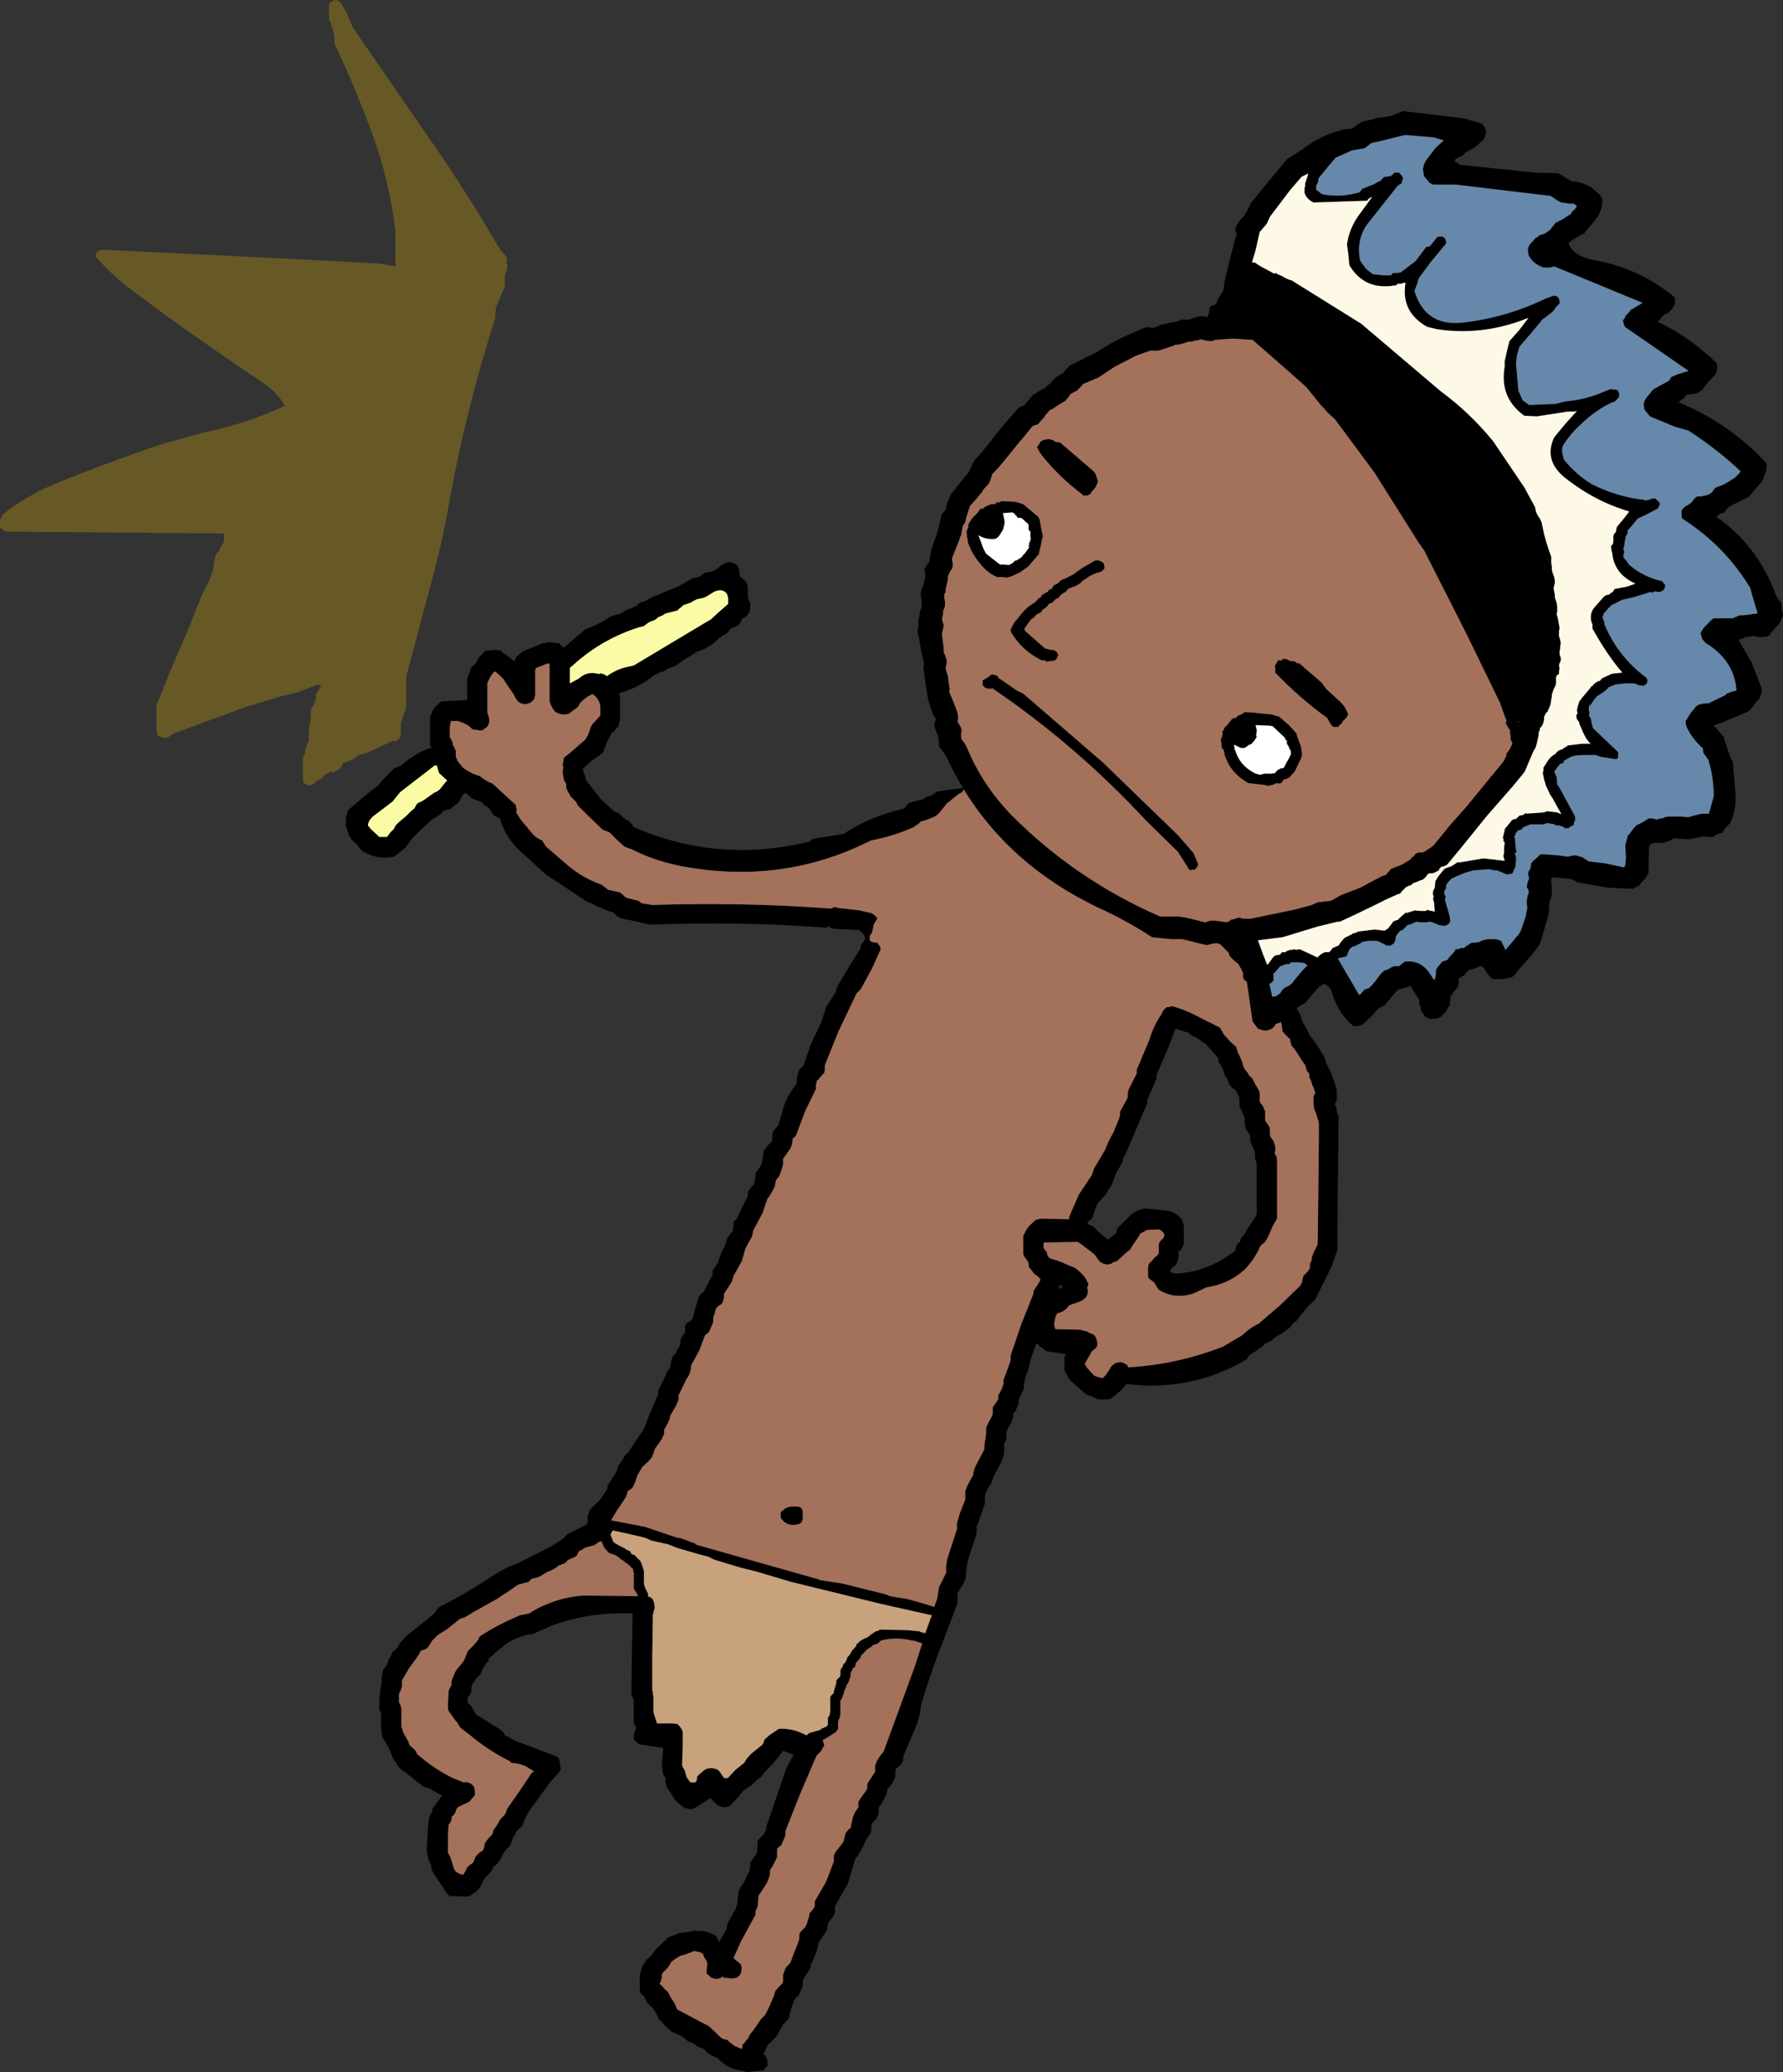 <?xml version="1.0" encoding="UTF-8" standalone="no"?>
<svg xmlns:xlink="http://www.w3.org/1999/xlink" height="173.45px" width="149.25px" xmlns="http://www.w3.org/2000/svg">
  <rect width="100%" height="100%" fill="#333333" stroke="none"/>
  <g transform="matrix(1.0, 0.0, 0.0, 1.0, 52.65, 79.8)">
    <path d="M21.0 0.15 L20.8 0.35 20.4 0.45 20.2 0.45 19.8 0.35 19.6 0.15 19.45 0.0 19.35 -0.15 19.35 -0.35 19.4 -0.5 19.4 -0.65 19.5 -0.8 19.65 -1.0 19.75 -1.15 19.75 -1.3 19.7 -1.5 19.6 -1.65 19.45 -1.8 19.25 -1.95 17.3 -2.05 16.9 -2.1 16.7 -2.3 16.55 -2.15 Q9.2 -2.7 1.75 -2.4 L0.25 -2.75 -0.25 -2.85 Q-0.8 -2.9 -1.2 -3.3 L-1.35 -3.45 -1.6 -3.5 -2.8 -4.0 -3.05 -4.15 -3.55 -4.35 -4.6 -5.05 -6.95 -6.6 -8.7 -8.2 Q-10.3 -9.5 -10.8 -11.3 L-11.3 -11.55 -11.45 -11.75 -11.55 -11.9 -11.65 -12.05 -11.75 -12.2 -12.1 -12.4 -12.25 -12.55 -12.35 -12.7 -12.7 -12.8 -13.1 -12.95 -13.7 -13.45 -13.9 -13.25 -14.0 -13.1 -14.1 -12.95 -14.2 -12.75 -14.3 -12.6 -14.7 -12.3 -14.9 -12.1 -15.3 -12.0 -15.6 -11.9 -15.7 -11.7 -16.5 -11.2 -17.35 -10.4 -18.1 -9.7 -18.7 -8.85 -19.65 -8.1 Q-20.95 -7.8 -22.2 -8.5 L-22.4 -8.65 -22.7 -9.0 -22.8 -9.15 -23.05 -9.35 -23.4 -9.8 -23.7 -10.65 -23.7 -10.85 -23.7 -11.0 -23.7 -11.35 -23.65 -11.5 -23.6 -11.65 -23.5 -12.0 -21.85 -13.4 -21.05 -14.0 -20.5 -14.65 -19.65 -15.5 -19.4 -15.6 -19.1 -15.7 Q-17.95 -16.75 -16.5 -17.25 L-16.55 -17.3 -16.65 -17.45 -16.65 -17.95 -16.65 -18.95 -16.65 -19.75 -16.6 -19.95 -16.5 -20.1 -16.45 -20.3 -16.25 -20.6 -16.1 -20.75 -15.9 -20.95 -15.7 -21.1 -13.65 -21.2 -13.55 -21.2 -13.55 -21.55 -13.55 -22.2 -13.55 -23.05 -13.45 -23.2 -13.4 -23.4 -13.3 -23.55 -13.3 -23.7 -13.25 -23.85 -13.1 -24.05 -12.9 -24.2 -12.75 -24.4 -12.7 -24.55 -12.45 -24.9 -12.0 -25.35 -11.85 -25.35 -11.15 -25.4 -10.75 -25.35 -10.55 -25.15 -10.1 -24.85 -9.65 -24.5 -9.55 -24.5 -9.5 -24.65 -9.4 -24.85 -8.85 -25.3 -7.25 -25.95 -6.85 -26.0 -6.85 -26.05 -6.25 -26.0 -5.85 -25.95 -5.65 -25.75 -5.45 -25.6 -4.8 -26.15 -3.7 -27.1 Q-2.75 -27.45 -1.9 -27.95 L-1.55 -28.2 -1.4 -28.25 -0.7 -28.45 -0.2 -28.75 0.45 -29.0 0.7 -29.15 0.9 -29.35 1.4 -29.5 1.65 -29.65 1.8 -29.75 4.2 -30.75 5.3 -31.4 5.6 -31.45 5.95 -31.55 6.15 -31.7 6.35 -31.85 6.65 -31.9 6.9 -31.95 7.05 -32.0 7.25 -32.1 7.7 -32.45 7.9 -32.6 8.15 -32.7 8.4 -32.75 8.8 -32.65 9.05 -32.5 9.15 -32.3 9.2 -32.15 9.25 -32.0 9.25 -31.85 9.25 -31.65 9.35 -31.5 9.6 -31.3 9.75 -31.15 9.85 -31.0 9.9 -30.85 9.95 -30.65 9.95 -30.5 9.95 -30.15 9.95 -29.85 10.0 -29.65 10.05 -29.5 10.15 -29.35 10.15 -29.15 10.15 -29.0 10.15 -28.85 10.1 -28.65 10.05 -28.5 9.95 -28.35 9.75 -28.15 9.45 -28.0 9.4 -27.85 9.3 -27.65 9.2 -27.5 9.0 -27.4 8.9 -27.35 8.55 -27.2 8.4 -27.05 8.3 -26.9 8.05 -26.7 7.55 -26.4 Q6.9 -25.7 6.0 -25.35 5.55 -25.25 5.25 -24.95 L4.55 -24.55 3.95 -24.1 3.3 -23.85 2.9 -23.6 2.65 -23.55 2.05 -23.25 Q0.9 -22.3 -0.6 -21.85 L-0.85 -21.75 -0.8 -21.65 -0.75 -21.5 -0.75 -20.85 -0.75 -20.0 -0.75 -19.5 -0.8 -19.35 -0.85 -19.15 -0.9 -19.0 -1.05 -18.85 -1.2 -18.65 -1.4 -18.5 -1.8 -17.8 -2.1 -17.0 -2.15 -16.85 -2.5 -16.55 -3.1 -16.15 -3.65 -15.65 -3.85 -15.5 -3.85 -15.35 -3.8 -15.15 -3.65 -14.8 -3.6 -14.5 -2.35 -12.9 -1.25 -11.9 -0.9 -11.75 -0.7 -11.6 -0.55 -11.45 -0.35 -11.25 -0.05 -11.1 0.3 -10.75 0.35 -10.6 0.45 -10.55 0.8 -10.4 Q7.65 -7.55 15.1 -9.35 L15.25 -9.5 15.45 -9.6 17.95 -10.0 Q20.25 -11.5 22.95 -12.1 L23.15 -12.25 23.3 -12.45 23.45 -12.6 24.0 -12.75 24.65 -12.9 24.8 -13.05 25.05 -13.15 25.4 -13.25 25.65 -13.45 25.8 -13.55 27.95 -13.85 27.95 -13.9 29.15 -13.85 29.55 -13.75 29.75 -13.6 29.95 -13.55 30.2 -13.4 30.35 -13.2 30.45 -13.05 30.5 -12.95 30.65 -12.75 30.85 -12.6 31.1 -12.45 31.2 -12.25 31.3 -12.1 31.4 -11.95 31.55 -11.75 31.75 -11.6 31.9 -11.45 32.0 -11.3 32.05 -11.1 32.15 -10.95 32.15 -10.25 32.15 -8.95 32.15 -7.45 32.1 -7.25 32.0 -7.1 31.95 -6.95 31.85 -6.75 31.7 -6.6 31.45 -6.45 31.2 -5.6 30.25 -3.95 29.6 -2.75 29.4 -2.6 29.05 -2.25 28.55 -1.75 28.45 -1.6 28.35 -1.45 28.3 -1.25 Q26.45 0.35 24.25 1.55 22.5 2.5 20.45 1.9 L20.25 1.75 19.5 1.3 20.9 0.5 21.1 0.25 21.15 0.25 23.4 0.05 24.85 -0.85 26.9 -2.25 27.35 -2.95 28.55 -4.25 28.9 -5.1 29.15 -5.45 29.7 -6.45 30.1 -7.45 30.25 -7.6 30.4 -7.75 30.45 -8.1 30.45 -9.1 30.45 -10.1 30.45 -10.45 30.3 -10.6 29.65 -11.25 29.05 -11.8 26.35 -11.9 Q25.5 -11.3 24.45 -11.05 L24.3 -10.9 23.8 -10.55 Q22.1 -9.8 20.25 -9.45 12.75 -5.65 4.15 -7.35 2.0 -7.8 0.15 -8.75 L-0.05 -8.8 -0.4 -8.95 -0.95 -9.45 -1.6 -10.1 -1.8 -10.2 -2.2 -10.35 -3.4 -11.5 -4.25 -12.35 -4.35 -12.5 -4.4 -12.65 -4.6 -12.85 -4.75 -13.0 -4.9 -13.15 -5.0 -13.35 -5.1 -13.5 -5.25 -13.85 -5.25 -14.0 -5.25 -14.15 -5.35 -14.35 -5.45 -14.5 -5.55 -15.15 -5.5 -15.65 -5.55 -15.7 -5.55 -15.9 -5.5 -16.0 -5.5 -16.05 -5.5 -16.15 -5.45 -16.35 -5.4 -16.4 -5.3 -16.5 -5.1 -16.65 -4.4 -17.25 -3.65 -17.9 -3.4 -18.35 -3.15 -19.05 -3.05 -19.2 -2.85 -19.4 -2.55 -19.75 -2.4 -19.9 -2.4 -20.05 -2.4 -20.4 -2.4 -20.7 -2.45 -20.9 -2.5 -21.05 -2.7 -21.4 -2.85 -21.55 -3.05 -21.7 -3.45 -21.5 -3.9 -21.15 -4.05 -21.0 -4.15 -20.85 -4.25 -20.65 -4.45 -20.5 -4.65 -20.35 -5.05 -20.05 -5.3 -20.0 -5.6 -20.0 -5.95 -20.1 -6.2 -20.25 -6.35 -20.45 -6.45 -20.6 -6.6 -20.95 -6.65 -21.1 -6.65 -21.95 -6.65 -23.6 -6.65 -24.25 -6.85 -24.25 -7.75 -23.9 -7.85 -23.75 -7.85 -23.25 -7.85 -22.25 -7.85 -21.6 -7.9 -21.45 -7.95 -21.25 -8.1 -21.1 -8.3 -20.95 -8.7 -20.85 -9.1 -20.95 -9.3 -21.1 -9.45 -21.3 -9.55 -21.45 -9.6 -21.6 -9.7 -21.75 -10.05 -22.25 -10.5 -22.95 -10.65 -23.1 -10.8 -23.25 -11.2 -23.6 -11.35 -23.5 -11.6 -23.15 -11.75 -22.85 -11.85 -22.65 -11.85 -22.15 -11.85 -21.0 -11.85 -20.15 -11.8 -20.0 -11.75 -19.85 -11.7 -19.65 -11.7 -19.35 -11.75 -19.15 -11.85 -19.0 Q-11.9 -18.9 -12.05 -18.85 L-12.2 -18.7 -12.5 -18.65 -12.7 -18.7 -13.1 -18.75 -13.3 -18.95 -13.5 -19.1 -13.9 -19.3 -14.3 -19.45 -14.9 -19.45 -14.95 -19.25 -15.0 -18.95 -15.0 -18.45 -15.0 -18.1 -14.9 -17.95 -14.8 -17.75 -14.75 -17.6 -14.75 -17.45 -14.7 -17.4 -14.6 -17.2 -14.6 -17.15 -14.55 -17.1 -14.5 -16.95 -14.5 -16.85 -14.5 -16.75 -14.5 -16.6 -14.5 -16.45 -14.4 -16.25 -14.35 -16.1 -13.9 -15.55 Q-13.25 -15.05 -12.5 -14.85 L-12.25 -14.65 -11.85 -14.4 -11.4 -14.2 -10.65 -13.5 -9.45 -12.4 -9.45 -12.2 -9.4 -12.05 -9.4 -11.9 -9.45 -11.8 -9.4 -11.75 -9.1 -11.25 -8.15 -10.1 Q-7.8 -9.65 -7.25 -9.45 L-7.15 -9.25 -7.05 -9.1 -6.95 -8.95 -5.1 -7.35 Q-3.85 -6.3 -2.3 -5.75 L-2.1 -5.6 -1.9 -5.45 -1.8 -5.35 -1.65 -5.3 -1.15 -5.2 -0.75 -5.1 -0.55 -4.95 -0.35 -4.75 -0.2 -4.65 0.8 -4.4 1.05 -4.2 1.95 -4.05 Q9.5 -4.3 16.9 -3.75 L17.15 -3.85 17.15 -3.9 17.55 -3.8 19.3 -3.6 20.35 -3.35 20.6 -3.15 20.75 -3.0 21.15 -2.5 21.45 -1.65 21.45 -1.5 21.45 -1.35 21.45 -1.15 21.45 -1.0 21.45 -0.85 21.4 -0.65 21.35 -0.5 21.3 -0.35 21.2 -0.15 21.15 0.0 21.0 0.15 M5.25 -29.4 L5.15 -29.35 4.85 -29.25 4.55 -29.15 4.4 -29.0 4.2 -28.85 4.05 -28.7 3.05 -28.45 Q2.8 -28.25 2.45 -28.15 L2.3 -28.0 2.15 -27.9 2.0 -27.85 1.65 -27.7 1.45 -27.55 1.25 -27.4 0.85 -27.3 0.4 -27.15 Q-2.45 -26.15 -4.65 -24.15 L-4.95 -23.9 -4.95 -23.45 -4.95 -22.6 -4.2 -23.0 Q-3.5 -23.65 -2.6 -23.4 L-2.4 -23.4 -2.4 -23.45 -2.05 -23.35 -1.85 -23.2 Q-1.05 -23.8 -0.05 -24.0 L0.4 -24.1 6.5 -27.75 6.85 -27.95 7.5 -28.55 8.3 -29.25 8.3 -29.45 8.3 -29.75 8.2 -30.1 Q7.8 -30.6 7.1 -30.25 L6.45 -29.85 6.2 -29.75 5.7 -29.65 5.4 -29.5 5.25 -29.4 M-21.85 -10.7 L-21.6 -10.4 -20.9 -9.75 -20.8 -9.75 -20.25 -9.75 -20.1 -9.95 -20.0 -10.1 -19.85 -10.25 -19.65 -10.45 -19.6 -10.6 -19.5 -10.75 -19.3 -10.95 -18.95 -11.25 -18.7 -11.45 -18.55 -11.6 -18.2 -11.95 -18.0 -12.1 -17.9 -12.25 -17.8 -12.45 -17.65 -12.6 -17.4 -12.7 -17.15 -12.85 -16.3 -13.45 Q-15.9 -13.6 -15.7 -13.9 L-15.3 -14.4 -15.2 -14.45 -15.9 -15.1 -15.95 -15.25 -16.0 -15.45 -16.05 -15.6 -16.1 -15.75 -16.3 -15.7 -19.15 -13.5 -19.8 -12.7 -21.45 -11.45 Q-21.85 -11.05 -21.85 -10.7" fill="#000000" fill-rule="evenodd" stroke="none"/>
    <path d="M-21.85 -10.7 Q-21.85 -11.05 -21.45 -11.45 L-19.8 -12.7 -19.15 -13.5 -16.3 -15.7 -16.1 -15.75 -16.05 -15.6 -16.0 -15.45 -15.95 -15.25 -15.9 -15.1 -15.2 -14.45 -15.3 -14.4 -15.7 -13.9 Q-15.9 -13.6 -16.3 -13.45 L-17.15 -12.85 -17.4 -12.7 -17.65 -12.6 -17.8 -12.45 -17.9 -12.25 -18.0 -12.1 -18.2 -11.95 -18.55 -11.6 -18.7 -11.45 -18.95 -11.25 -19.3 -10.95 -19.5 -10.75 -19.6 -10.6 -19.65 -10.45 -19.85 -10.25 -20.0 -10.1 -20.1 -9.95 -20.25 -9.75 -20.8 -9.75 -20.9 -9.75 -21.6 -10.4 -21.85 -10.7 M5.25 -29.4 L5.4 -29.5 5.7 -29.65 6.2 -29.75 6.45 -29.85 7.1 -30.25 Q7.8 -30.6 8.2 -30.1 L8.3 -29.75 8.3 -29.45 8.3 -29.25 7.5 -28.55 6.85 -27.95 6.5 -27.75 0.4 -24.1 -0.05 -24.0 Q-1.05 -23.8 -1.85 -23.2 L-2.05 -23.35 -2.4 -23.45 -2.4 -23.4 -2.6 -23.4 Q-3.5 -23.65 -4.2 -23.0 L-4.95 -22.6 -4.95 -23.45 -4.95 -23.9 -4.65 -24.15 Q-2.45 -26.15 0.4 -27.15 L0.85 -27.3 1.25 -27.4 1.45 -27.55 1.65 -27.7 2.0 -27.85 2.15 -27.9 2.3 -28.0 2.45 -28.15 Q2.8 -28.25 3.05 -28.45 L4.05 -28.7 4.2 -28.85 4.4 -29.0 4.55 -29.15 4.85 -29.25 5.15 -29.35 5.25 -29.4" fill="#fcfba5" fill-rule="evenodd" stroke="none"/>
    <path d="M21.1 0.25 L21.0 0.15 21.15 0.0 21.2 -0.15 21.3 -0.35 21.35 -0.5 21.4 -0.65 21.45 -0.85 21.45 -1.0 21.45 -1.15 21.45 -1.35 21.45 -1.5 21.45 -1.65 21.15 -2.5 20.75 -3.0 20.6 -3.15 20.35 -3.35 19.3 -3.6 17.55 -3.8 17.15 -3.9 17.15 -3.85 16.9 -3.75 Q9.5 -4.3 1.95 -4.05 L1.05 -4.2 0.8 -4.4 -0.2 -4.65 -0.35 -4.75 -0.55 -4.95 -0.75 -5.1 -1.15 -5.2 -1.65 -5.3 -1.8 -5.35 -1.9 -5.45 -2.1 -5.6 -2.3 -5.75 Q-3.85 -6.3 -5.1 -7.35 L-6.95 -8.95 -7.05 -9.1 -7.15 -9.25 -7.25 -9.45 Q-7.8 -9.65 -8.15 -10.1 L-9.1 -11.25 -9.4 -11.75 -9.45 -11.8 -9.4 -11.9 -9.4 -12.05 -9.45 -12.2 -9.45 -12.4 -10.65 -13.5 -11.4 -14.2 -11.85 -14.4 -12.25 -14.65 -12.5 -14.85 Q-13.25 -15.05 -13.9 -15.55 L-14.35 -16.1 -14.4 -16.25 -14.5 -16.45 -14.5 -16.6 -14.5 -16.75 -14.5 -16.85 -14.5 -16.95 -14.55 -17.1 -14.6 -17.15 -14.6 -17.2 -14.7 -17.4 -14.75 -17.45 -14.75 -17.6 -14.8 -17.75 -14.9 -17.95 -15.0 -18.1 -15.0 -18.45 -15.0 -18.95 -14.95 -19.25 -14.9 -19.45 -14.3 -19.45 -13.9 -19.3 -13.5 -19.1 -13.3 -18.95 -13.1 -18.75 -12.7 -18.7 -12.5 -18.65 -12.2 -18.7 -12.05 -18.85 Q-11.9 -18.9 -11.85 -19.0 L-11.75 -19.15 -11.7 -19.35 -11.7 -19.65 -11.75 -19.85 -11.8 -20.0 -11.85 -20.15 -11.85 -21.0 -11.85 -22.15 -11.85 -22.65 -11.75 -22.85 -11.6 -23.15 -11.35 -23.5 -11.2 -23.6 -10.8 -23.25 -10.65 -23.1 -10.5 -22.95 -10.05 -22.25 -9.7 -21.75 -9.6 -21.6 -9.55 -21.45 -9.45 -21.3 -9.3 -21.1 -9.1 -20.95 -8.7 -20.85 -8.3 -20.95 -8.1 -21.1 -7.95 -21.25 -7.9 -21.45 -7.85 -21.6 -7.85 -22.25 -7.85 -23.25 -7.85 -23.75 -7.75 -23.9 -6.85 -24.25 -6.65 -24.25 -6.65 -23.6 -6.65 -21.95 -6.65 -21.1 -6.6 -20.95 -6.45 -20.6 -6.35 -20.45 -6.2 -20.25 -5.95 -20.1 -5.6 -20.0 -5.3 -20.0 -5.05 -20.05 -4.65 -20.35 -4.45 -20.5 -4.25 -20.65 -4.15 -20.85 -4.05 -21.0 -3.9 -21.15 -3.45 -21.5 -3.05 -21.7 -2.85 -21.55 -2.7 -21.4 -2.5 -21.05 -2.45 -20.9 -2.4 -20.7 -2.4 -20.4 -2.4 -20.05 -2.4 -19.9 -2.55 -19.75 -2.85 -19.4 -3.05 -19.2 -3.15 -19.05 -3.4 -18.35 -3.65 -17.9 -4.4 -17.25 -5.1 -16.65 -5.3 -16.5 -5.4 -16.4 -5.45 -16.35 -5.5 -16.15 -5.5 -16.05 -5.5 -16.0 -5.55 -15.9 -5.55 -15.7 -5.5 -15.65 -5.55 -15.15 -5.45 -14.5 -5.35 -14.35 -5.25 -14.15 -5.25 -14.0 -5.25 -13.85 -5.1 -13.5 -5.0 -13.35 -4.9 -13.15 -4.75 -13.0 -4.6 -12.85 -4.4 -12.65 -4.35 -12.5 -4.25 -12.35 -3.4 -11.5 -2.2 -10.35 -1.8 -10.2 -1.6 -10.1 -0.95 -9.45 -0.4 -8.95 -0.05 -8.8 0.15 -8.75 Q2.0 -7.8 4.15 -7.35 12.75 -5.65 20.25 -9.45 22.1 -9.8 23.8 -10.55 L24.3 -10.9 24.45 -11.05 Q25.5 -11.3 26.35 -11.9 L29.05 -11.8 29.65 -11.25 30.3 -10.6 30.45 -10.45 30.45 -10.1 30.45 -9.1 30.45 -8.1 30.4 -7.75 30.25 -7.6 30.1 -7.45 29.7 -6.45 29.15 -5.45 28.9 -5.1 28.55 -4.25 27.35 -2.95 26.9 -2.25 24.85 -0.85 23.4 0.05 21.15 0.25 21.1 0.25" fill="#a4715b" fill-rule="evenodd" stroke="none"/>
    <path d="M49.05 -2.55 L49.45 -2.6 49.45 -2.65 49.8 -2.55 50.75 -1.9 51.65 -1.2 52.1 -0.5 52.6 0.3 52.9 0.8 53.0 0.95 53.2 1.15 53.9 2.0 54.75 2.95 55.05 3.3 55.6 4.15 56.2 5.15 56.4 5.8 56.65 6.15 56.8 6.45 56.95 6.8 57.55 7.6 58.2 8.65 58.35 9.15 58.75 9.95 59.05 10.8 59.25 11.45 59.25 11.65 59.25 11.8 59.25 11.95 59.25 12.15 59.25 12.3 59.15 12.45 59.1 12.65 59.15 12.8 59.25 12.95 59.25 13.15 59.25 13.3 59.35 13.45 59.4 13.65 59.35 18.15 59.3 23.45 59.3 24.8 58.8 26.25 57.7 28.45 57.45 28.95 56.75 29.65 56.1 30.45 55.85 30.8 Q55.65 30.9 55.6 30.95 L55.45 31.15 55.35 31.3 54.75 31.75 Q54.25 32.0 53.85 32.35 L53.7 32.45 53.6 32.5 53.25 32.65 53.15 32.8 52.95 32.95 52.45 33.3 Q52.15 33.45 51.9 33.65 L51.8 33.8 51.75 33.95 Q47.15 36.7 41.65 36.05 L41.1 36.65 40.3 37.3 39.55 37.35 39.15 37.3 38.9 37.15 38.25 36.9 36.9 35.7 36.45 34.9 36.45 34.55 36.45 34.05 36.45 33.75 36.6 33.6 36.6 33.55 34.95 33.3 34.75 33.15 34.3 32.8 34.15 32.65 34.1 32.65 33.65 33.9 33.4 34.9 Q33.1 35.55 33.05 36.25 L33.05 36.4 33.0 36.55 32.75 37.1 32.6 37.4 32.6 37.55 32.6 37.75 32.55 37.9 32.45 38.05 32.4 38.25 32.25 38.4 32.15 38.55 32.15 38.75 32.15 38.9 32.0 39.25 31.65 39.9 31.6 40.05 31.6 40.25 31.6 40.4 31.6 40.55 31.55 40.75 31.5 40.9 31.4 41.05 31.4 41.25 31.4 41.55 31.4 41.9 31.15 42.6 30.65 43.55 30.55 43.75 30.3 44.4 Q30.0 44.8 29.85 45.25 L29.8 45.4 29.8 45.55 29.8 45.75 29.8 46.05 29.5 46.9 29.15 47.9 Q29.05 48.0 29.1 48.05 L29.1 48.25 29.1 48.4 29.1 48.55 28.55 50.25 Q28.2 51.2 28.2 52.25 L28.0 52.75 27.5 53.55 27.5 53.75 27.5 54.05 27.5 54.4 25.8 58.85 Q25.05 60.85 24.45 62.9 24.35 64.05 23.85 65.1 L22.95 67.25 22.95 67.4 22.95 67.55 22.85 67.75 22.75 67.9 22.6 68.05 22.35 68.25 22.3 68.4 22.3 68.6 22.3 68.9 22.15 69.25 21.85 69.75 21.65 69.9 21.55 70.4 21.1 71.25 20.95 71.4 20.9 71.6 20.9 71.75 20.9 71.9 20.85 72.1 20.8 72.25 Q20.7 72.35 20.75 72.4 L20.55 72.6 20.4 72.75 20.3 72.9 20.3 73.1 20.3 73.25 20.25 73.6 20.15 73.75 19.95 74.05 19.8 74.25 19.6 74.75 19.1 75.6 18.95 75.75 18.35 77.8 17.25 79.75 17.25 79.9 17.25 80.1 17.25 80.25 17.2 80.4 17.1 80.6 17.0 80.75 16.85 80.9 16.7 81.1 16.55 81.8 15.9 82.75 15.75 83.4 15.35 84.4 15.25 84.6 15.2 84.75 15.2 84.9 15.1 85.05 14.9 85.4 14.65 85.75 14.6 85.9 14.55 86.1 14.55 86.4 14.5 86.55 14.35 86.9 14.2 87.25 14.0 87.4 13.85 87.6 13.6 88.25 13.4 89.05 13.3 89.25 13.15 89.4 12.95 89.6 12.85 89.75 12.55 90.25 12.4 90.6 12.1 90.9 11.6 91.4 11.3 92.05 11.25 92.15 11.4 92.25 11.5 92.4 11.6 92.75 11.6 92.9 11.6 93.1 11.45 93.25 11.35 93.4 11.2 93.5 10.15 93.6 9.85 93.65 9.55 93.55 8.7 93.35 Q7.95 93.05 7.4 92.45 L7.05 92.3 Q6.65 92.15 6.35 91.8 L6.25 91.7 6.15 91.65 5.75 91.5 5.55 91.35 5.4 91.25 5.35 91.2 5.0 91.1 4.45 90.65 3.5 90.2 3.3 90.0 2.95 89.7 2.8 89.5 2.65 89.35 2.5 89.2 2.35 88.85 2.25 88.7 2.05 88.35 1.9 88.2 1.55 87.85 1.45 87.7 1.4 87.55 1.3 87.35 1.15 87.2 0.95 87.0 0.9 86.7 0.9 86.2 0.9 85.5 0.95 85.35 1.05 85.0 1.1 84.85 1.15 84.7 1.3 84.5 1.5 84.2 1.7 84.05 1.9 83.85 2.25 83.35 3.0 82.65 3.3 82.35 4.25 82.0 5.35 81.85 5.35 81.8 6.35 81.85 7.05 82.1 7.3 82.25 7.55 82.75 8.2 81.6 8.2 81.4 8.25 81.25 8.3 81.1 8.5 80.75 8.75 80.25 8.9 80.1 8.95 79.9 9.05 79.6 9.1 79.25 9.1 79.1 9.15 78.9 9.15 78.6 Q9.3 78.15 9.6 77.8 L10.1 76.75 10.1 76.6 10.15 76.4 10.15 76.1 10.25 75.95 10.55 75.55 10.65 75.4 10.7 75.25 10.75 74.9 10.75 74.4 10.8 74.25 11.1 73.9 11.3 73.75 11.35 73.6 11.45 73.4 11.5 73.25 11.5 73.1 12.95 68.85 Q13.25 67.9 13.8 67.1 L13.6 67.0 12.9 66.75 12.1 67.75 11.3 68.6 11.2 68.75 11.1 68.9 Q10.65 69.2 10.3 69.6 L9.55 70.1 9.2 70.55 8.45 71.35 8.35 71.4 8.05 71.45 7.9 71.45 7.5 71.35 7.3 71.2 6.95 70.85 6.8 70.7 6.35 71.0 5.65 71.45 5.45 71.55 5.15 71.65 5.0 71.6 4.6 71.5 4.4 71.35 4.0 71.0 3.85 70.85 3.75 70.7 3.55 70.35 3.3 70.0 3.2 69.85 3.15 69.7 3.05 69.35 3.05 69.2 3.05 69.0 2.95 68.85 2.85 68.7 2.75 67.85 2.85 66.7 2.85 66.5 0.85 66.2 0.6 66.0 0.45 65.85 0.4 65.7 0.4 65.5 0.45 65.2 0.6 64.85 0.55 64.7 0.45 64.5 0.4 64.35 0.4 63.7 0.4 62.7 0.4 62.5 0.35 62.35 0.25 62.2 0.2 62.0 0.25 58.2 0.3 55.25 Q-3.4 55.1 -6.55 56.3 L-6.75 56.4 -7.45 56.7 -8.0 56.95 -8.3 57.0 Q-9.6 57.2 -10.65 58.1 L-11.1 58.45 -11.3 58.65 -11.45 58.8 -11.7 58.95 -11.75 59.15 -11.8 59.3 -12.0 59.45 -12.1 59.65 -12.2 59.8 -12.35 60.15 -12.4 60.3 -12.55 60.45 -12.75 60.65 -13.1 61.15 -13.15 61.3 -13.2 61.45 -13.2 61.65 -13.2 61.8 -13.25 61.95 -13.4 62.15 -13.5 62.3 -13.5 62.45 -13.5 62.65 -13.45 62.8 -13.25 62.95 -13.15 63.1 -13.05 63.3 -12.9 63.5 -12.85 63.65 -12.65 63.8 -10.8 64.95 -10.55 65.15 -10.45 65.3 -10.4 65.45 -9.95 65.65 -9.75 65.8 -9.55 65.9 -9.4 65.95 -6.1 67.2 -5.9 67.35 -5.8 67.55 -5.8 67.7 -5.75 68.0 -5.75 68.1 -5.7 68.3 -5.9 68.6 -6.55 69.3 -7.85 71.1 Q-8.55 71.95 -8.9 72.95 L-9.0 73.1 -9.25 73.3 -9.4 73.45 -9.55 73.8 -9.7 73.95 -9.75 74.15 -9.8 74.3 -9.95 74.65 -10.05 74.8 -10.25 74.95 -10.5 75.3 -10.75 75.8 -10.85 75.95 -11.0 76.15 -11.15 76.3 -11.35 76.45 -11.5 76.8 -12.1 77.45 -12.2 77.6 -12.35 77.95 -12.55 78.3 -12.7 78.45 -13.35 78.9 -13.45 78.95 -15.0 78.9 -15.2 78.75 -15.35 78.55 -15.45 78.4 -15.5 78.25 -16.0 77.55 -16.5 76.75 -16.55 76.55 -16.55 76.4 -16.6 76.25 Q-17.0 75.5 -16.9 74.55 L-16.8 72.75 -16.7 72.25 -16.6 72.05 -16.5 71.9 -16.45 71.6 -15.65 70.5 -16.7 69.9 -17.2 69.75 -18.4 68.8 -19.15 68.25 -19.3 68.05 -19.5 67.75 -19.75 67.4 -20.1 66.5 -20.65 65.6 -20.75 64.9 -20.75 64.05 -20.75 63.75 -20.75 63.6 -20.85 63.4 -20.9 63.25 -20.9 62.4 -20.75 61.25 -20.7 61.05 -20.7 60.9 -20.7 60.6 -20.6 60.05 -20.55 59.9 -20.4 59.75 -20.25 59.55 -20.2 59.4 -20.15 59.25 -20.1 59.05 -20.0 58.9 -19.9 58.75 -19.85 58.55 -19.7 58.4 -19.5 58.25 -19.35 58.05 -19.25 57.9 -19.2 57.75 -19.0 57.55 -18.75 57.25 -18.55 57.05 -17.15 55.95 -16.3 55.25 -16.15 55.05 -16.05 54.9 -15.95 54.75 Q-13.6 53.55 -11.4 52.1 -10.35 51.4 -9.2 51.0 L-6.45 49.6 -5.45 48.95 -5.35 48.8 -5.2 48.65 -3.55 47.8 -3.45 47.55 -3.45 47.4 -3.45 47.25 -3.45 47.05 -3.25 46.55 -2.45 45.75 -2.3 45.55 -2.1 45.25 -1.85 44.9 -1.8 44.75 -1.8 44.55 -1.6 44.25 -1.15 43.55 -1.05 43.4 -1.0 43.25 -0.95 43.05 -0.9 42.9 -0.8 42.75 -0.55 42.4 -0.35 42.05 -0.2 41.9 -0.05 41.75 0.5 40.9 1.2 39.9 1.8 38.4 2.45 36.9 2.45 36.75 2.45 36.55 2.7 36.1 3.1 35.25 3.15 35.05 3.3 34.9 3.4 34.75 3.45 34.55 3.5 34.4 3.5 34.25 3.55 34.05 3.6 33.9 3.65 33.75 3.85 33.55 3.95 33.4 4.0 33.25 4.1 33.1 4.3 32.75 4.3 32.55 4.3 32.4 4.35 32.25 4.45 32.05 4.7 31.75 4.7 31.55 4.7 31.4 Q4.65 31.25 4.75 31.05 L4.9 30.9 5.15 30.75 5.35 30.55 5.5 29.9 5.8 28.9 5.85 28.75 5.95 28.6 6.15 28.4 6.3 28.25 6.55 27.75 7.0 26.9 7.0 26.75 7.0 26.55 7.1 26.4 7.3 26.1 7.45 25.9 7.55 25.55 7.8 24.9 8.0 24.55 8.05 24.4 8.1 24.25 8.2 23.9 8.3 23.75 8.55 23.4 8.7 23.25 8.7 23.05 8.75 22.9 8.75 22.55 8.8 22.4 9.0 22.25 9.1 22.05 9.4 21.4 9.9 20.4 9.95 20.25 9.95 20.05 10.0 19.9 10.1 19.75 10.25 19.55 10.4 19.4 10.5 19.25 10.5 19.05 10.6 18.75 10.6 18.55 10.6 18.4 10.7 18.25 10.95 17.9 11.05 17.75 11.15 17.4 11.25 16.75 11.3 16.55 Q11.25 16.5 11.35 16.4 L11.65 16.05 11.95 15.75 12.0 15.55 12.0 15.25 12.05 14.9 12.2 14.75 12.35 14.55 12.5 14.4 13.0 12.7 Q13.35 11.75 14.05 10.9 L14.05 10.75 14.05 10.55 14.05 10.4 14.1 10.25 14.15 10.05 14.25 9.75 14.45 9.55 14.6 9.4 15.25 7.55 16.1 5.75 16.5 4.5 17.3 3.25 17.35 3.05 17.4 2.9 17.45 2.75 18.55 0.9 19.6 -0.75 19.8 -0.9 20.2 -1.05 20.25 -1.0 20.35 -0.95 20.55 -0.9 20.7 -0.9 20.75 -0.9 20.85 -0.8 20.95 -0.65 21.05 -0.5 21.05 -0.3 20.3 1.35 19.4 3.0 19.2 3.2 19.05 3.35 17.55 6.5 16.4 9.35 16.4 9.5 16.4 9.7 16.35 10.0 16.2 10.15 15.9 10.5 15.7 10.7 15.7 10.85 15.65 11.0 15.65 11.35 14.75 13.2 14.0 15.2 13.9 15.35 13.7 15.5 13.7 15.7 13.65 15.85 13.65 16.0 13.5 16.35 13.0 17.05 12.9 17.2 12.9 17.35 12.9 17.5 12.9 17.7 12.85 17.85 12.75 18.2 12.55 18.7 12.4 18.85 12.3 19.0 12.2 19.55 11.75 20.35 11.6 20.5 11.2 21.7 10.4 23.2 10.3 23.7 9.85 24.5 9.75 24.7 9.45 25.75 8.75 27.0 8.6 27.5 8.05 28.35 7.95 28.5 7.95 28.7 7.95 28.85 7.9 29.0 7.85 29.2 7.75 29.35 7.5 29.5 7.3 29.7 7.25 29.85 7.15 30.2 7.05 30.5 7.05 30.7 7.05 30.85 7.0 31.0 6.85 31.35 6.7 31.7 6.5 31.85 6.35 32.0 5.9 33.2 5.2 34.5 Q5.2 35.15 4.8 35.65 L4.15 37.0 4.15 37.2 4.15 37.35 3.95 37.85 3.45 38.7 3.4 39.0 3.05 39.7 2.95 39.85 2.95 40.0 2.95 40.2 2.75 40.65 2.15 41.5 2.1 41.7 2.05 41.85 1.9 42.2 1.6 42.55 1.1 43.0 1.0 43.2 0.9 43.35 0.7 43.7 0.65 43.85 0.55 44.2 0.4 44.5 0.35 44.65 0.15 44.85 -0.1 45.0 -0.15 45.2 -0.2 45.35 -0.25 45.5 -1.05 46.7 -1.5 47.45 1.35 48.0 4.0 48.9 4.35 48.95 5.55 49.4 5.65 49.5 10.6 50.9 15.9 52.4 15.95 52.45 17.9 52.75 21.5 53.65 21.85 53.8 23.35 54.05 24.6 54.4 25.55 54.7 25.8 54.0 25.95 53.05 26.55 51.85 Q26.5 51.0 26.8 50.2 L27.45 48.2 27.45 48.0 27.45 47.85 27.45 47.7 27.7 46.85 28.1 45.85 28.15 45.7 28.15 45.5 28.15 45.35 28.15 45.0 28.35 44.5 28.7 43.85 28.8 43.7 Q28.85 43.15 29.15 42.65 L29.75 41.5 29.75 41.2 29.85 40.5 29.9 40.2 29.9 40.0 29.9 39.85 29.9 39.7 30.05 39.35 30.4 38.7 30.45 38.5 30.45 38.35 30.45 38.2 30.45 38.0 30.55 37.85 30.65 37.7 30.8 37.5 30.9 37.35 30.9 37.2 30.9 37.0 31.0 36.85 31.25 36.35 31.35 36.0 31.35 35.85 31.35 35.7 31.6 35.05 31.9 34.2 31.95 34.0 31.95 33.85 31.95 33.7 32.0 33.5 32.85 31.0 33.85 28.5 33.85 28.35 33.9 28.2 34.35 27.5 34.45 27.3 34.3 27.1 34.1 26.95 33.9 26.8 33.65 26.45 33.5 26.3 33.45 26.15 33.45 25.95 33.4 25.8 33.25 25.6 33.15 25.45 33.05 25.3 33.0 25.15 33.0 24.95 33.0 24.8 33.0 24.65 33.0 24.3 33.0 23.8 33.0 23.65 33.1 23.45 33.25 23.15 33.5 22.8 34.05 22.3 34.5 22.2 36.85 22.25 36.85 22.05 37.65 20.2 38.75 18.55 38.8 18.4 38.85 18.25 38.9 18.05 39.85 16.45 Q40.15 15.65 40.6 14.9 L40.7 14.6 41.0 13.9 41.1 13.55 41.1 13.4 41.1 13.25 41.3 12.9 41.65 12.25 41.75 12.05 41.75 11.9 41.75 11.75 Q41.8 11.35 42.0 11.05 L42.5 10.05 42.5 9.9 42.5 9.75 43.55 7.25 Q43.9 6.05 44.6 5.05 L44.7 4.8 44.85 4.65 45.0 4.5 45.1 4.5 45.4 4.45 45.4 4.4 Q46.55 4.7 47.65 5.3 L49.45 6.2 49.55 6.35 49.75 6.7 49.85 6.85 50.35 7.4 50.85 7.85 Q50.9 8.2 51.1 8.55 L51.3 9.0 51.4 9.35 51.45 9.5 51.55 9.7 51.8 10.0 51.9 10.2 52.05 10.35 52.2 10.5 52.45 11.0 52.75 11.5 52.8 11.7 52.8 11.85 52.8 12.0 52.8 12.2 52.8 12.35 52.85 12.5 53.0 12.7 53.1 12.85 53.15 13.0 53.25 13.2 53.25 13.35 53.25 13.5 53.25 13.7 53.25 13.85 53.25 14.0 53.5 14.35 53.6 14.5 53.65 14.7 53.65 14.85 53.65 15.0 53.65 15.2 53.7 15.35 53.8 15.5 53.95 15.7 54.0 15.85 54.05 16.0 54.1 16.2 54.1 16.35 54.1 16.5 54.05 16.7 54.1 16.85 54.2 17.0 54.25 17.2 54.25 18.85 54.25 20.7 54.25 22.2 53.9 22.8 53.6 23.5 53.35 24.0 53.2 24.2 53.0 24.35 52.85 24.5 Q52.35 25.65 51.5 26.5 50.15 27.7 48.35 27.95 L47.4 28.4 47.15 28.5 Q45.6 28.95 44.35 28.15 L44.2 27.95 44.0 27.6 43.9 27.5 43.7 27.35 43.5 27.2 43.45 27.0 43.45 26.85 43.45 26.7 43.45 26.35 43.5 26.0 43.65 25.85 43.8 25.7 43.95 25.5 44.3 25.2 44.35 25.0 44.35 24.85 44.35 24.7 44.35 24.5 44.35 24.35 44.4 24.2 44.55 24.0 44.7 23.85 44.8 23.7 44.8 23.5 44.75 23.4 44.55 23.2 44.35 23.1 43.35 23.15 43.1 23.3 42.8 23.45 42.7 23.65 42.5 23.95 42.15 24.45 41.95 24.8 41.75 24.95 41.5 25.15 41.2 25.45 40.85 25.75 40.75 25.8 40.55 25.85 40.4 25.95 40.3 26.0 40.0 26.05 39.65 25.95 39.4 25.8 39.25 25.6 39.15 25.45 39.05 25.3 38.85 25.1 38.45 24.8 38.0 24.45 37.65 24.2 37.5 24.15 34.75 24.2 34.7 24.3 34.7 24.45 34.7 24.6 34.8 24.8 34.95 24.95 35.0 25.15 35.05 25.3 35.15 25.45 35.3 25.55 Q35.95 25.7 36.55 26.0 L37.3 26.3 37.5 26.45 37.9 26.8 38.2 27.15 38.45 27.65 38.45 27.8 38.35 27.95 38.4 28.15 38.4 28.45 38.35 28.6 38.25 28.8 37.95 29.05 37.6 29.2 36.85 29.45 36.7 29.65 36.55 29.8 36.35 29.95 35.85 30.15 35.75 30.3 35.65 30.65 35.6 30.95 35.6 31.15 35.65 31.3 35.7 31.45 37.8 31.5 37.95 31.55 38.35 31.65 38.6 31.8 38.8 31.85 39.0 32.0 39.1 32.2 39.2 32.5 39.2 32.85 39.1 33.0 38.95 33.15 38.7 33.35 38.65 33.5 38.35 34.0 38.15 34.35 38.35 34.7 38.95 35.35 39.4 35.5 39.65 35.55 39.9 35.3 40.25 34.8 40.3 34.65 40.5 34.45 40.7 34.3 41.1 34.2 41.45 34.3 41.7 34.45 41.8 34.65 Q45.95 34.4 49.75 32.9 L51.35 31.95 Q51.95 31.35 52.7 31.0 L54.5 29.45 56.0 28.0 56.15 27.85 56.25 27.7 56.35 27.5 56.35 27.35 56.4 27.2 56.45 27.0 56.6 26.85 56.75 26.7 56.9 26.5 57.0 26.35 57.0 26.2 57.0 26.0 57.05 25.85 57.15 25.7 57.15 25.5 57.2 25.35 57.25 25.2 57.3 25.05 57.5 24.65 57.65 24.35 57.7 20.2 57.75 15.35 57.75 14.2 57.7 14.0 57.65 13.85 57.6 13.7 57.55 13.5 57.5 13.35 57.35 13.0 57.3 12.5 57.3 12.2 57.3 12.0 57.35 11.85 57.45 11.7 57.35 11.35 57.2 11.0 57.1 10.7 57.0 10.5 56.95 10.35 56.95 10.2 56.9 10.0 56.75 9.85 56.7 9.7 56.65 9.5 56.6 9.35 56.25 8.85 55.85 8.2 55.45 7.7 55.4 7.5 55.35 7.35 55.35 7.2 55.2 7.05 55.0 6.85 54.85 6.7 54.7 6.5 54.7 6.35 54.65 6.2 54.65 6.0 54.6 5.85 54.55 5.7 54.3 5.35 54.15 5.0 54.0 4.85 53.65 4.5 53.5 4.35 53.45 4.2 53.4 4.0 53.25 3.85 53.1 3.65 53.0 3.5 52.85 3.35 52.55 3.15 52.4 3.0 52.25 2.85 52.2 2.65 52.15 2.6 51.85 2.45 51.6 2.3 51.45 2.15 51.4 1.95 51.4 1.8 51.4 1.65 51.3 1.45 51.25 1.3 51.15 1.15 51.05 0.95 50.9 0.8 50.7 0.65 50.5 0.45 50.35 0.3 50.25 0.15 50.2 -0.05 49.5 -0.75 Q48.9 -1.0 48.65 -1.55 L48.6 -1.7 48.7 -1.65 48.9 -1.55 49.0 -1.6 49.1 -1.65 49.2 -1.75 49.25 -1.8 49.25 -1.9 49.3 -2.0 49.25 -2.15 49.2 -2.3 49.15 -2.4 49.05 -2.55 M50.8 11.45 L50.55 11.3 50.4 11.15 50.25 10.95 50.15 10.65 49.95 10.3 49.85 10.15 49.75 9.8 49.6 9.45 49.4 9.15 Q49.3 9.05 49.35 8.95 L49.35 8.8 48.3 7.6 47.5 7.05 47.15 6.9 46.95 6.75 46.85 6.65 45.75 6.3 45.1 8.0 44.15 10.2 44.15 10.35 44.15 10.5 43.85 11.2 43.4 12.2 43.4 12.35 43.4 12.5 42.4 14.85 41.55 16.85 41.45 17.0 41.35 17.2 41.35 17.35 41.3 17.5 40.8 18.35 40.35 19.5 40.2 19.7 40.0 20.0 39.9 20.2 39.75 20.35 39.3 20.85 39.2 21.0 39.1 21.2 39.0 21.5 38.85 22.0 38.75 22.2 38.55 22.35 38.4 22.5 38.4 22.65 38.85 22.85 39.0 23.0 39.35 23.35 40.1 23.95 40.8 23.4 40.8 23.25 40.85 23.05 41.0 22.9 41.85 22.05 Q42.45 21.45 43.25 21.35 L45.15 21.55 Q45.85 21.7 46.3 22.3 L46.35 22.45 46.4 22.65 46.45 22.8 46.45 22.95 46.45 23.3 46.45 23.8 46.45 24.3 46.4 24.45 46.3 24.65 46.2 24.8 46.0 24.95 46.0 25.15 46.0 25.3 46.0 25.45 45.95 25.65 45.9 25.8 45.85 25.95 45.7 26.15 45.5 26.3 45.35 26.45 45.3 26.65 45.4 26.7 45.7 26.8 Q47.6 26.75 49.45 25.75 L50.7 24.95 50.75 24.8 50.8 24.65 50.85 24.45 50.95 24.3 51.15 24.15 51.2 23.95 51.25 23.8 51.4 23.65 51.55 23.45 51.65 23.3 51.7 23.15 52.15 22.5 52.5 21.95 Q52.45 21.9 52.55 21.8 L52.55 20.45 52.55 19.3 52.55 17.65 52.5 17.45 52.45 17.3 52.4 17.15 52.4 16.95 52.4 16.8 52.4 16.65 52.25 16.3 52.1 15.95 52.0 15.65 52.0 15.45 52.0 15.3 51.95 15.15 51.7 14.8 51.6 14.65 51.6 14.45 Q51.5 14.3 51.55 14.15 L51.55 13.95 51.55 13.8 51.4 13.45 51.25 13.1 51.1 12.8 51.1 12.65 51.1 12.45 51.1 12.3 51.1 12.15 51.05 11.95 50.95 11.8 50.8 11.45 M1.3 48.9 L-0.2 48.55 -1.35 48.3 -1.45 48.45 -1.55 48.65 -1.35 49.15 -1.35 49.2 -1.25 49.3 -1.2 49.35 -0.85 49.55 -0.45 49.75 -0.35 49.8 -0.25 49.9 0.0 50.0 0.1 50.05 0.15 50.15 0.2 50.25 0.25 50.3 0.45 50.35 0.7 50.6 0.95 50.85 1.1 51.2 1.25 51.7 1.25 52.1 1.25 52.7 1.25 52.75 1.35 53.1 1.6 53.6 1.6 53.7 1.6 53.85 1.7 53.85 1.95 54.0 2.05 54.2 2.1 54.35 2.15 54.7 2.15 54.85 Q2.05 54.95 2.1 55.0 L2.0 55.35 1.95 58.7 1.95 61.7 2.0 61.85 2.0 62.0 2.05 62.2 2.05 62.5 2.05 63.2 2.05 63.5 2.1 63.7 2.2 64.0 2.35 64.45 3.65 64.45 4.05 64.5 4.25 64.7 4.35 64.85 4.45 65.0 4.5 65.2 4.5 66.35 4.45 67.85 4.45 68.0 4.55 68.2 4.65 68.35 4.7 68.5 4.75 68.7 4.8 68.85 4.85 69.0 5.0 69.2 5.1 69.35 5.3 69.4 5.55 69.4 5.65 69.25 5.7 69.1 5.7 68.9 5.85 68.75 6.25 68.4 6.4 68.3 6.5 68.25 6.8 68.2 7.0 68.2 7.4 68.3 7.6 68.5 7.7 68.65 7.8 68.8 7.9 68.95 8.05 69.05 8.3 69.0 8.9 68.35 9.65 67.75 Q9.9 67.25 10.4 66.85 L11.15 66.25 11.25 66.1 11.3 65.9 11.4 65.75 11.8 65.4 12.55 64.9 Q13.6 64.85 14.55 65.3 L14.85 65.45 15.1 65.25 16.0 65.0 16.1 64.9 16.45 64.75 16.6 64.65 16.65 64.55 16.65 64.5 16.65 64.3 16.65 64.25 16.65 64.0 16.7 63.9 16.8 63.75 16.8 63.65 16.85 63.5 16.85 63.4 16.85 63.25 16.85 63.15 16.85 62.65 16.85 62.3 16.85 62.25 16.9 62.15 17.05 62.0 17.15 61.9 17.15 61.8 Q17.1 61.75 17.2 61.65 L17.2 61.55 17.3 61.3 Q17.25 61.25 17.35 61.15 L17.35 61.05 17.35 61.0 17.35 60.9 17.4 60.8 17.45 60.75 17.55 60.65 17.65 60.55 17.7 60.4 17.7 60.3 17.7 60.25 17.7 60.15 17.7 60.05 17.7 60.0 17.75 59.9 17.85 59.75 17.9 59.65 17.95 59.5 18.05 59.4 18.15 59.3 18.15 59.25 18.25 59.05 18.25 59.0 18.3 58.9 18.4 58.8 18.45 58.75 18.5 58.65 18.6 58.5 18.65 58.4 18.7 58.3 18.8 58.25 18.85 58.15 18.95 58.05 19.0 58.0 19.05 57.9 19.05 57.8 19.15 57.75 19.35 57.55 19.45 57.5 19.7 57.35 19.85 57.3 20.1 57.15 20.2 57.05 20.65 56.75 20.85 56.7 21.0 56.6 21.15 56.6 23.35 56.65 24.35 56.75 24.4 56.8 24.45 56.8 24.6 56.85 24.8 56.9 25.35 55.4 21.1 54.45 13.55 52.6 10.7 51.75 9.3 51.4 7.15 50.75 6.65 50.5 5.7 50.25 4.0 49.75 3.25 49.45 3.0 49.4 1.9 49.15 1.3 48.9 M14.15 46.3 L14.3 46.35 14.45 46.45 14.5 46.5 14.5 46.6 14.55 46.7 14.55 46.75 14.55 46.95 14.55 47.25 14.55 47.35 14.5 47.45 14.5 47.5 14.45 47.6 14.35 47.7 14.25 47.75 Q13.5 48.0 12.95 47.55 L12.75 47.3 12.7 47.2 12.7 47.05 12.7 46.8 12.75 46.7 12.85 46.65 Q13.2 46.3 13.7 46.3 L14.15 46.3 M36.35 27.9 L36.1 27.75 35.9 28.1 36.35 27.9 M23.95 57.55 L23.6 57.5 Q22.4 57.2 21.15 57.5 L21.05 57.55 20.95 57.65 20.9 57.7 20.85 57.75 20.6 57.85 20.4 57.9 20.35 58.0 20.1 58.15 19.95 58.25 19.45 58.75 19.4 58.8 19.4 58.9 19.35 59.0 19.2 59.15 19.15 59.25 19.05 59.3 19.0 59.4 19.0 59.5 18.95 59.55 18.95 59.65 18.9 59.75 18.8 59.8 18.7 59.9 18.7 60.0 18.65 60.05 18.6 60.15 18.55 60.25 18.55 60.3 18.55 60.4 18.55 60.5 18.55 60.55 18.45 60.75 18.45 60.8 18.35 61.05 18.3 61.15 18.2 61.25 18.2 61.3 18.15 61.5 18.1 61.55 18.0 61.8 18.0 61.9 17.95 62.0 17.95 62.05 17.9 62.15 17.85 62.3 17.8 62.4 17.7 62.55 17.7 62.65 17.7 62.8 17.7 62.9 17.7 63.4 17.7 63.75 17.65 63.8 17.65 64.0 17.6 64.05 17.5 64.3 17.5 64.4 17.5 64.55 17.5 64.65 17.5 64.75 17.5 64.8 17.5 64.9 17.45 65.0 17.4 65.05 17.35 65.15 16.5 65.7 16.2 65.85 16.25 65.95 16.35 66.3 16.25 66.45 16.05 66.8 15.7 67.15 14.35 70.3 13.1 73.45 13.1 73.65 13.1 73.8 13.05 73.95 12.9 74.3 12.75 74.65 12.55 74.8 12.4 74.95 12.4 75.15 12.4 75.3 12.4 75.65 12.25 75.95 12.0 76.45 11.85 76.65 11.8 76.8 11.8 76.95 11.8 77.15 11.55 77.8 11.0 78.65 10.9 78.8 Q10.8 78.9 10.85 78.95 L10.8 79.3 10.8 79.65 10.75 79.8 10.7 79.95 10.6 80.15 10.6 80.3 10.6 80.45 9.35 82.75 8.75 84.1 9.35 84.6 9.4 84.75 9.45 84.9 9.4 85.25 9.35 85.4 9.25 85.55 9.0 85.75 8.65 85.8 7.95 85.75 7.85 85.65 7.7 85.75 7.55 85.8 7.3 85.85 6.9 85.75 6.7 85.55 6.5 85.4 6.5 85.1 6.55 84.6 6.55 84.5 6.45 84.25 6.3 84.05 6.2 83.75 5.95 83.6 5.45 83.5 5.35 83.55 4.7 83.8 4.3 83.9 4.05 84.05 Q3.75 84.25 3.55 84.4 L3.45 84.6 3.35 84.75 3.25 84.9 3.05 85.1 2.9 85.25 2.75 85.45 2.75 85.6 2.75 85.75 2.7 85.9 2.65 86.1 2.55 86.25 2.75 86.4 3.05 86.75 3.25 86.9 3.5 87.4 3.8 87.85 4.05 88.4 6.7 89.8 7.7 90.75 7.85 90.85 8.25 90.95 8.45 91.15 8.85 91.45 9.45 91.7 9.5 91.5 9.5 91.35 9.65 91.2 9.8 91.0 9.95 90.85 Q10.1 90.45 10.4 90.15 L11.05 89.2 11.25 89.0 11.4 88.85 11.75 88.15 12.15 87.2 12.2 87.0 12.25 86.85 12.55 86.5 12.85 86.2 12.9 86.0 12.9 85.85 12.9 85.5 12.95 85.35 13.0 85.2 13.15 84.85 13.3 84.7 13.5 84.5 13.8 83.7 14.2 82.7 14.25 82.5 14.25 82.35 14.25 82.2 14.3 82.0 14.4 81.85 14.55 81.7 14.75 81.5 14.9 81.2 15.1 80.5 15.1 80.35 15.25 80.2 15.4 80.0 15.5 79.85 15.55 79.7 15.55 79.5 15.55 79.35 16.5 77.7 17.15 76.0 17.15 75.85 17.15 75.7 17.15 75.5 17.3 75.2 17.85 74.5 17.95 74.35 18.05 74.0 18.1 73.7 18.2 73.55 18.35 73.35 18.55 73.2 18.7 72.5 Q18.8 71.95 19.2 71.5 L19.2 71.35 19.2 71.2 19.2 71.0 19.4 70.7 19.9 70.0 19.95 69.85 19.95 69.7 19.95 69.5 20.15 69.2 20.6 68.5 20.6 68.35 20.6 68.2 20.6 68.0 20.65 67.85 20.7 67.7 20.9 67.35 21.0 67.2 21.15 67.0 21.3 66.85 23.9 59.75 24.55 57.75 24.05 57.6 24.0 57.55 23.95 57.55 M0.35 51.75 L0.35 51.55 0.3 51.5 0.05 51.25 -0.05 51.15 -0.35 50.95 -0.5 50.8 -0.55 50.8 -0.7 50.7 Q-0.95 50.45 -1.2 50.35 L-1.65 50.2 -1.75 50.1 -1.85 50.0 -2.05 49.75 -2.1 49.7 -2.3 49.2 -2.5 49.25 -2.7 49.4 -2.85 49.5 -2.95 49.55 -3.7 49.75 -3.9 49.9 -4.2 50.05 -4.3 50.25 -4.35 50.4 -4.6 50.55 -5.15 50.8 -5.25 50.95 -5.4 51.05 -5.5 51.1 -5.9 51.25 Q-6.3 51.6 -6.8 51.75 L-7.55 52.2 -8.15 52.35 -8.3 52.5 -8.45 52.65 -8.6 52.65 -9.3 52.85 -10.3 53.55 Q-10.6 53.7 -10.9 53.95 L-13.05 55.15 -13.7 55.55 -14.15 55.7 -15.2 56.55 -16.0 57.05 -16.2 57.25 -16.35 57.4 -16.5 57.55 -16.6 57.75 -16.7 57.9 -16.8 58.05 -16.95 58.2 -17.05 58.25 -17.4 58.35 -17.5 58.5 -17.6 58.7 -17.8 59.0 -18.45 59.9 -19.0 60.85 -19.0 61.0 -19.0 61.2 -19.0 61.35 -19.05 61.5 -19.1 61.7 -19.2 61.85 -19.25 62.0 -19.25 62.35 -19.25 62.7 -19.15 62.85 -19.1 63.0 -19.05 63.2 -19.05 63.7 -19.05 64.5 -19.05 64.7 -18.9 65.2 -18.45 66.0 -18.4 66.2 -18.3 66.35 -18.1 66.5 -17.9 66.7 -17.8 66.85 -17.75 67.0 Q-16.4 68.2 -14.8 69.0 L-13.8 69.4 -13.65 69.35 -13.3 69.45 -13.05 69.65 -12.95 69.8 -12.9 70.15 -12.9 70.45 -13.35 71.0 -14.3 71.45 -14.45 71.65 -14.5 71.8 -14.55 71.95 -14.7 72.15 -14.85 72.3 -14.85 72.45 -14.9 72.65 -15.0 72.8 -15.1 72.95 -15.15 73.8 -15.15 74.8 -15.15 75.15 -15.15 75.3 -15.05 75.45 -14.95 75.65 -14.85 75.95 -14.65 76.6 -14.55 76.8 -14.35 76.95 -14.0 77.1 -13.85 77.1 -13.75 76.9 -13.65 76.75 -13.6 76.6 -13.45 76.4 -13.25 76.25 -13.05 76.1 -12.95 75.9 -12.9 75.75 -12.85 75.6 -12.65 75.4 -12.5 75.25 -12.25 75.1 -12.15 74.9 -12.1 74.75 -12.1 74.6 -12.05 74.45 -11.75 74.05 -11.45 73.75 -11.4 73.6 -11.35 73.4 -11.15 73.1 -11.0 72.9 -10.85 72.6 -10.7 72.4 -10.55 72.25 -10.4 72.1 -10.3 71.9 -10.25 71.75 -10.2 71.6 -9.15 70.1 -8.15 68.6 -7.95 68.45 -8.05 68.4 -8.3 68.25 Q-8.8 67.9 -9.45 67.8 L-9.85 67.75 -10.0 67.6 Q-11.7 66.75 -13.1 65.6 L-13.35 65.4 -14.0 64.9 -14.15 64.75 -14.25 64.6 -14.35 64.4 -14.5 64.25 -14.75 63.9 -15.1 63.4 -15.15 63.25 -15.15 62.75 -15.1 61.9 -15.1 61.75 -15.05 61.6 -14.95 61.4 -14.85 61.25 -14.85 61.05 -14.85 60.9 -14.8 60.75 -14.5 60.05 -13.85 59.25 -13.75 59.05 -13.7 58.9 -13.55 58.55 -13.5 58.4 -13.35 58.25 -13.0 57.9 -12.7 57.55 -12.6 57.4 -12.55 57.25 -12.4 57.1 Q-10.9 56.15 -9.25 55.45 L-9.15 55.4 -8.35 55.25 -8.05 55.05 Q-6.05 53.9 -3.8 53.75 L0.75 53.8 0.7 53.65 0.45 53.25 0.4 53.15 0.4 52.65 0.4 52.0 0.4 51.9 0.4 51.8 0.35 51.75" fill="#000000" fill-rule="evenodd" stroke="none"/>
    <path d="M20.2 -1.05 L20.15 -1.1 20.15 -1.2 20.15 -1.25 20.15 -1.45 20.25 -1.6 20.35 -1.75 20.4 -2.0 20.45 -2.2 20.45 -2.25 20.45 -2.35 20.5 -2.45 20.65 -2.7 20.8 -2.95 20.95 -3.25 21.1 -3.5 21.15 -3.6 21.2 -3.7 21.3 -3.75 21.35 -3.85 21.35 -3.95 21.4 -4.0 21.45 -4.1 21.45 -4.2 21.45 -4.25 21.45 -4.35 21.5 -4.45 21.5 -4.5 21.55 -4.6 21.6 -4.7 21.65 -4.75 21.7 -4.85 21.8 -4.95 21.85 -5.0 21.9 -5.1 21.9 -5.2 21.95 -5.25 22.0 -5.35 22.0 -5.45 22.05 -5.6 22.1 -5.7 22.2 -5.75 22.25 -5.85 22.3 -5.95 22.35 -6.0 22.4 -6.1 22.4 -6.2 22.5 -6.25 22.7 -6.5 22.9 -6.75 23.1 -7.1 23.15 -7.25 23.2 -7.35 23.3 -7.45 23.4 -7.5 23.45 -7.6 23.45 -7.7 23.5 -7.75 23.5 -7.85 23.55 -7.95 23.6 -8.0 23.65 -8.1 23.7 -8.2 23.8 -8.25 23.8 -8.35 23.85 -8.45 23.85 -8.5 23.85 -8.6 23.85 -8.7 23.9 -8.75 23.95 -8.85 24.0 -8.95 24.05 -9.0 24.1 -9.1 24.15 -9.2 24.15 -9.25 24.25 -9.35 24.35 -9.45 24.4 -9.5 24.45 -9.6 24.55 -9.85 24.75 -10.2 25.0 -10.5 25.25 -10.75 25.25 -10.85 25.3 -10.95 25.4 -11.0 25.45 -11.1 25.5 -11.2 25.55 -11.25 25.6 -11.35 25.65 -11.45 26.05 -11.85 26.6 -12.55 27.6 -13.35 27.9 -13.5 27.95 -13.6 28.0 -13.7 28.1 -13.75 28.2 -13.8 28.3 -13.85 28.5 -13.9 28.7 -13.95 Q30.25 -13.9 31.65 -13.15 L33.5 -12.05 37.9 -10.25 42.25 -8.15 42.4 -8.1 42.55 -8.05 42.7 -8.05 42.9 -8.0 43.0 -7.9 43.1 -7.8 43.15 -7.75 43.2 -7.65 44.85 -6.85 46.25 -5.85 46.8 -5.3 46.85 -5.25 46.9 -5.15 46.95 -5.1 47.1 -5.0 47.2 -4.9 47.25 -4.8 47.3 -4.75 47.45 -4.65 47.6 -4.55 47.7 -4.5 47.85 -4.4 47.95 -4.3 47.95 -4.25 48.0 -4.15 48.1 -4.1 48.3 -3.9 48.4 -3.75 48.55 -3.6 48.7 -3.3 48.75 -3.25 48.75 -3.15 48.8 -3.1 48.9 -3.0 48.95 -2.9 48.95 -2.8 49.0 -2.75 49.0 -2.65 49.05 -2.55 49.15 -2.4 49.2 -2.3 49.25 -2.15 49.3 -2.0 49.25 -1.9 49.25 -1.8 49.2 -1.75 49.1 -1.65 49.0 -1.6 48.9 -1.55 48.7 -1.65 48.6 -1.7 48.65 -1.55 Q48.9 -1.0 49.5 -0.75 L50.2 -0.05 50.25 0.15 50.35 0.3 50.5 0.45 50.7 0.65 50.9 0.8 51.05 0.95 51.15 1.15 51.25 1.3 51.3 1.45 51.4 1.65 51.4 1.8 51.4 1.95 51.45 2.15 51.6 2.3 51.85 2.45 52.15 2.6 52.2 2.65 52.25 2.85 52.4 3.0 52.55 3.15 52.85 3.35 53.0 3.5 53.1 3.65 53.25 3.85 53.4 4.0 53.45 4.2 53.5 4.35 53.65 4.5 54.0 4.85 54.15 5.0 54.3 5.35 54.55 5.7 54.6 5.85 54.65 6.0 54.65 6.2 54.7 6.35 54.7 6.5 54.85 6.7 55.0 6.85 55.2 7.05 55.35 7.2 55.35 7.35 55.4 7.5 55.45 7.7 55.85 8.2 56.25 8.85 56.6 9.35 56.65 9.5 56.7 9.7 56.75 9.85 56.9 10.0 56.95 10.2 56.95 10.35 57.0 10.5 57.1 10.7 57.2 11.0 57.35 11.35 57.45 11.7 57.35 11.85 57.3 12.0 57.3 12.2 57.3 12.5 57.35 13.0 57.5 13.35 57.55 13.5 57.6 13.7 57.65 13.85 57.7 14.0 57.75 14.2 57.75 15.35 57.7 20.2 57.65 24.35 57.5 24.65 57.3 25.05 57.25 25.2 57.2 25.35 57.15 25.5 57.15 25.7 57.05 25.85 57.0 26.0 57.0 26.2 57.0 26.35 56.9 26.5 56.75 26.7 56.6 26.85 56.45 27.0 56.4 27.2 56.35 27.35 56.35 27.5 56.25 27.7 56.15 27.85 56.0 28.0 54.5 29.45 52.7 31.0 Q51.95 31.35 51.35 31.95 L49.75 32.9 Q45.95 34.4 41.8 34.65 L41.7 34.45 41.45 34.3 41.1 34.2 40.7 34.3 40.5 34.45 40.3 34.65 40.25 34.8 39.9 35.3 39.65 35.55 39.4 35.5 38.95 35.35 38.35 34.7 38.15 34.35 38.35 34.0 38.65 33.5 38.7 33.35 38.95 33.15 39.1 33.0 39.2 32.85 39.2 32.5 39.1 32.2 39.0 32.0 38.8 31.85 38.6 31.8 38.35 31.65 37.95 31.55 37.8 31.5 35.7 31.45 35.65 31.3 35.6 31.15 35.6 30.95 35.65 30.65 35.75 30.3 35.85 30.15 36.35 29.95 36.55 29.8 36.7 29.65 36.85 29.45 37.6 29.2 37.95 29.05 38.25 28.8 38.35 28.6 38.4 28.45 38.4 28.15 38.35 27.95 38.45 27.8 38.45 27.65 38.2 27.15 37.9 26.8 37.5 26.45 37.3 26.3 36.55 26.0 Q35.95 25.7 35.3 25.55 L35.15 25.45 35.05 25.3 35.0 25.15 34.95 24.95 34.8 24.8 34.7 24.6 34.7 24.45 34.7 24.3 34.75 24.2 37.5 24.15 37.65 24.2 38.0 24.45 38.45 24.8 38.85 25.1 39.05 25.3 39.15 25.45 39.25 25.6 39.4 25.8 39.65 25.95 40.0 26.05 40.3 26.0 40.4 25.95 40.55 25.85 40.75 25.8 40.85 25.75 41.2 25.45 41.5 25.15 41.75 24.95 41.95 24.8 42.15 24.45 42.5 23.95 42.7 23.65 42.8 23.45 43.1 23.3 43.35 23.15 44.35 23.1 44.55 23.2 44.75 23.4 44.8 23.5 44.8 23.7 44.7 23.85 44.55 24.0 44.4 24.2 44.35 24.35 44.35 24.5 44.35 24.7 44.35 24.85 44.35 25.0 44.3 25.2 43.95 25.5 43.8 25.7 43.65 25.85 43.5 26.0 43.45 26.35 43.45 26.7 43.45 26.85 43.45 27.0 43.5 27.2 43.7 27.35 43.9 27.5 44.0 27.6 44.2 27.95 44.35 28.15 Q45.6 28.95 47.15 28.5 L47.4 28.4 48.35 27.95 Q50.15 27.7 51.5 26.5 52.35 25.65 52.85 24.5 L53.0 24.35 53.2 24.2 53.35 24.0 53.6 23.5 53.9 22.8 54.25 22.2 54.25 20.7 54.25 18.85 54.25 17.2 54.2 17.0 54.1 16.85 54.05 16.7 54.1 16.5 54.1 16.35 54.1 16.2 54.05 16.0 54.0 15.85 53.95 15.7 53.8 15.5 53.7 15.35 53.65 15.2 53.65 15.0 53.65 14.85 53.65 14.7 53.6 14.5 53.5 14.35 53.25 14.0 53.25 13.85 53.25 13.7 53.25 13.5 53.25 13.35 53.25 13.2 53.15 13.0 53.1 12.85 53.0 12.7 52.85 12.5 52.8 12.35 52.8 12.2 52.8 12.0 52.8 11.85 52.8 11.7 52.75 11.5 52.45 11.0 52.2 10.5 52.05 10.35 51.9 10.2 51.8 10.0 51.55 9.7 51.45 9.5 51.4 9.35 51.3 9.0 51.1 8.55 Q50.9 8.2 50.85 7.85 L50.35 7.4 49.85 6.85 49.75 6.7 49.55 6.35 49.45 6.2 47.65 5.3 Q46.55 4.7 45.4 4.4 L45.4 4.45 45.1 4.5 45.0 4.5 44.85 4.65 44.7 4.8 44.6 5.05 Q43.9 6.05 43.55 7.25 L42.5 9.75 42.5 9.9 42.5 10.05 42.0 11.05 Q41.8 11.35 41.75 11.75 L41.75 11.9 41.75 12.05 41.65 12.25 41.3 12.9 41.1 13.25 41.1 13.4 41.1 13.55 41.0 13.9 40.7 14.6 40.6 14.9 Q40.15 15.65 39.85 16.45 L38.9 18.05 38.85 18.25 38.8 18.4 38.75 18.55 37.65 20.2 36.85 22.05 36.85 22.25 34.5 22.2 34.05 22.3 33.5 22.8 33.25 23.15 33.1 23.45 33.0 23.65 33.0 23.8 33.0 24.3 33.0 24.65 33.0 24.8 33.0 24.95 33.0 25.15 33.05 25.3 33.15 25.45 33.25 25.6 33.4 25.8 33.45 25.95 33.45 26.15 33.5 26.3 33.65 26.45 33.9 26.8 34.1 26.95 34.3 27.1 34.45 27.3 34.35 27.5 33.9 28.2 33.85 28.35 33.85 28.5 32.85 31.0 32.0 33.5 31.95 33.7 31.95 33.85 31.95 34.0 31.9 34.2 31.6 35.05 31.35 35.7 31.35 35.85 31.35 36.0 31.25 36.35 31.0 36.85 30.9 37.0 30.9 37.2 30.9 37.35 30.8 37.5 30.65 37.7 30.55 37.85 30.45 38.0 30.45 38.2 30.45 38.35 30.45 38.5 30.4 38.7 30.05 39.35 29.9 39.7 29.9 39.85 29.9 40.0 29.9 40.2 29.85 40.5 29.75 41.2 29.75 41.5 29.15 42.65 Q28.85 43.15 28.8 43.7 L28.7 43.85 28.35 44.5 28.15 45.0 28.15 45.35 28.15 45.5 28.15 45.7 28.1 45.85 27.7 46.85 27.45 47.7 27.45 47.85 27.45 48.0 27.45 48.2 26.8 50.2 Q26.5 51.0 26.55 51.85 L25.95 53.05 25.8 54.0 25.55 54.7 24.6 54.4 23.35 54.05 21.85 53.8 21.5 53.65 17.9 52.75 15.95 52.45 15.9 52.4 10.6 50.9 5.65 49.5 5.55 49.4 4.35 48.95 4.0 48.9 1.35 48.0 -1.5 47.45 -1.05 46.7 -0.25 45.5 -0.2 45.35 -0.15 45.2 -0.1 45.0 0.15 44.85 0.35 44.65 0.4 44.5 0.55 44.2 0.65 43.85 0.7 43.7 0.9 43.35 1.0 43.2 1.1 43.0 1.6 42.55 1.9 42.2 2.05 41.85 2.1 41.7 2.15 41.5 2.75 40.65 2.95 40.2 2.95 40.0 2.95 39.85 3.05 39.7 3.4 39.0 3.45 38.7 3.95 37.85 4.15 37.35 4.15 37.2 4.15 37.0 4.8 35.65 Q5.2 35.15 5.2 34.5 L5.9 33.2 6.35 32.0 6.5 31.85 6.7 31.7 6.85 31.35 7.0 31.0 7.05 30.85 7.05 30.7 7.05 30.5 7.15 30.2 7.25 29.85 7.3 29.7 7.5 29.5 7.75 29.35 7.85 29.2 7.9 29.0 7.95 28.85 7.95 28.7 7.95 28.5 8.05 28.35 8.6 27.5 8.75 27.0 9.45 25.75 9.75 24.7 9.85 24.5 10.3 23.7 10.4 23.2 11.2 21.7 11.6 20.5 11.75 20.35 12.2 19.55 12.3 19.0 12.4 18.85 12.55 18.7 12.75 18.2 12.85 17.85 12.9 17.7 12.9 17.5 12.9 17.35 12.9 17.2 13.0 17.05 13.5 16.35 13.65 16.0 13.65 15.85 13.7 15.7 13.7 15.5 13.9 15.35 14.0 15.2 14.75 13.2 15.65 11.35 15.65 11.0 15.7 10.85 15.7 10.7 15.9 10.5 16.2 10.15 16.35 10.0 16.4 9.7 16.4 9.5 16.4 9.35 17.55 6.5 19.05 3.35 19.2 3.2 19.4 3.0 20.3 1.35 21.05 -0.3 21.05 -0.5 20.95 -0.65 20.85 -0.8 20.75 -0.9 20.7 -0.9 20.55 -0.9 20.35 -0.95 20.25 -1.0 20.2 -1.05 M14.15 46.3 L13.7 46.3 Q13.2 46.3 12.85 46.65 L12.75 46.7 12.7 46.8 12.7 47.05 12.7 47.2 12.75 47.3 12.95 47.55 Q13.5 48.0 14.25 47.75 L14.35 47.7 14.45 47.6 14.5 47.5 14.5 47.45 14.55 47.35 14.55 47.25 14.55 46.95 14.55 46.75 14.55 46.7 14.5 46.6 14.5 46.5 14.45 46.45 14.3 46.35 14.15 46.3 M0.35 51.75 L0.4 51.8 0.4 51.9 0.4 52.0 0.4 52.65 0.4 53.15 0.45 53.25 0.7 53.65 0.75 53.8 -3.8 53.75 Q-6.05 53.9 -8.05 55.05 L-8.35 55.25 -9.15 55.4 -9.25 55.45 Q-10.9 56.15 -12.4 57.1 L-12.55 57.25 -12.6 57.4 -12.7 57.55 -13.0 57.9 -13.35 58.25 -13.5 58.4 -13.55 58.55 -13.7 58.9 -13.75 59.05 -13.85 59.25 -14.5 60.05 -14.8 60.75 -14.85 60.9 -14.85 61.05 -14.85 61.25 -14.95 61.4 -15.05 61.6 -15.1 61.75 -15.1 61.9 -15.15 62.75 -15.15 63.25 -15.1 63.4 -14.75 63.9 -14.5 64.25 -14.35 64.4 -14.25 64.6 -14.15 64.75 -14.0 64.9 -13.35 65.4 -13.1 65.6 Q-11.7 66.75 -10.0 67.6 L-9.85 67.75 -9.45 67.8 Q-8.8 67.9 -8.3 68.25 L-8.05 68.4 -7.95 68.45 -8.15 68.6 -9.15 70.1 -10.2 71.6 -10.25 71.75 -10.3 71.9 -10.4 72.1 -10.55 72.25 -10.7 72.4 -10.85 72.6 -11.0 72.9 -11.15 73.1 -11.35 73.4 -11.4 73.6 -11.45 73.75 -11.75 74.05 -12.05 74.45 -12.1 74.6 -12.1 74.75 -12.15 74.9 -12.25 75.1 -12.5 75.25 -12.65 75.4 -12.85 75.6 -12.9 75.75 -12.95 75.9 -13.05 76.1 -13.25 76.25 -13.45 76.4 -13.6 76.6 -13.65 76.75 -13.75 76.9 -13.85 77.1 -14.0 77.1 -14.35 76.95 -14.55 76.8 -14.65 76.6 -14.85 75.95 -14.95 75.65 -15.05 75.45 -15.15 75.3 -15.15 75.15 -15.15 74.8 -15.15 73.8 -15.1 72.95 -15.0 72.8 -14.9 72.65 -14.85 72.45 -14.85 72.3 -14.7 72.15 -14.55 71.95 -14.5 71.8 -14.45 71.65 -14.3 71.45 -13.35 71.0 -12.9 70.45 -12.9 70.15 -12.95 69.8 -13.05 69.65 -13.3 69.45 -13.65 69.35 -13.8 69.4 -14.8 69.0 Q-16.4 68.2 -17.75 67.0 L-17.8 66.85 -17.9 66.7 -18.1 66.5 -18.3 66.35 -18.4 66.2 -18.45 66.0 -18.9 65.2 -19.05 64.7 -19.05 64.5 -19.05 63.7 -19.05 63.2 -19.1 63.0 -19.15 62.85 -19.25 62.7 -19.25 62.35 -19.25 62.0 -19.2 61.85 -19.1 61.7 -19.05 61.5 -19.0 61.35 -19.0 61.2 -19.0 61.0 -19.0 60.85 -18.45 59.9 -17.8 59.0 -17.6 58.7 -17.5 58.5 -17.4 58.35 -17.05 58.25 -16.95 58.2 -16.8 58.05 -16.7 57.9 -16.6 57.75 -16.5 57.55 -16.35 57.4 -16.2 57.25 -16.0 57.05 -15.2 56.55 -14.15 55.7 -13.7 55.55 -13.05 55.15 -10.9 53.95 Q-10.6 53.7 -10.3 53.55 L-9.3 52.85 -8.6 52.65 -8.45 52.65 -8.3 52.5 -8.15 52.35 -7.55 52.2 -6.8 51.75 Q-6.3 51.6 -5.9 51.25 L-5.5 51.1 -5.4 51.05 -5.25 50.95 -5.15 50.8 -4.6 50.55 -4.35 50.4 -4.3 50.25 -4.2 50.05 -3.9 49.9 -3.7 49.75 -2.95 49.55 -2.85 49.5 -2.7 49.4 -2.5 49.25 -2.3 49.2 -2.1 49.7 -2.05 49.75 -1.85 50.0 -1.75 50.1 -1.65 50.2 -1.2 50.35 Q-0.95 50.45 -0.7 50.7 L-0.55 50.8 -0.5 50.8 -0.35 50.95 -0.05 51.15 0.05 51.25 0.3 51.5 0.35 51.55 0.35 51.75 M23.95 57.55 L24.0 57.55 24.05 57.6 24.55 57.75 23.9 59.75 21.3 66.85 21.15 67.0 21.0 67.2 20.9 67.35 20.7 67.7 20.65 67.85 20.6 68.0 20.6 68.2 20.6 68.35 20.6 68.5 20.15 69.2 19.95 69.5 19.95 69.7 19.95 69.85 19.9 70.0 19.4 70.7 19.2 71.0 19.2 71.2 19.2 71.35 19.2 71.5 Q18.8 71.95 18.7 72.5 L18.55 73.2 18.35 73.35 18.2 73.55 18.1 73.7 18.05 74.0 17.95 74.35 17.85 74.5 17.3 75.2 17.15 75.5 17.15 75.7 17.15 75.85 17.15 76.0 16.5 77.7 15.55 79.35 15.55 79.5 15.55 79.7 15.5 79.85 15.4 80.0 15.25 80.2 15.1 80.35 15.1 80.5 14.9 81.2 14.75 81.5 14.55 81.7 14.4 81.85 14.3 82.0 14.25 82.2 14.25 82.35 14.25 82.5 14.2 82.7 13.8 83.7 13.5 84.5 13.3 84.7 13.15 84.85 13.0 85.2 12.95 85.35 12.9 85.5 12.9 85.85 12.9 86.0 12.85 86.2 12.55 86.5 12.25 86.85 12.2 87.0 12.15 87.2 11.75 88.15 11.4 88.85 11.25 89.0 11.05 89.2 10.4 90.15 Q10.1 90.45 9.95 90.85 L9.8 91.0 9.65 91.2 9.5 91.35 9.5 91.5 9.45 91.7 8.85 91.45 8.45 91.15 8.25 90.95 7.85 90.85 7.7 90.75 6.7 89.8 4.05 88.4 3.8 87.85 3.5 87.4 3.25 86.9 3.05 86.75 2.75 86.4 2.55 86.25 2.65 86.1 2.7 85.9 2.75 85.75 2.75 85.6 2.75 85.45 2.9 85.25 3.05 85.1 3.25 84.9 3.35 84.75 3.45 84.6 3.55 84.4 Q3.75 84.25 4.05 84.05 L4.3 83.9 4.7 83.8 5.35 83.55 5.45 83.5 5.95 83.6 6.2 83.75 6.3 84.05 6.45 84.25 6.55 84.5 6.55 84.6 6.5 85.1 6.5 85.4 6.7 85.55 6.9 85.75 7.3 85.85 7.55 85.8 7.7 85.75 7.85 85.65 7.95 85.75 8.65 85.8 9.0 85.75 9.25 85.55 9.35 85.4 9.4 85.25 9.45 84.9 9.4 84.75 9.35 84.6 8.75 84.1 9.35 82.75 10.6 80.45 10.6 80.3 10.6 80.15 10.7 79.95 10.75 79.8 10.8 79.65 10.8 79.3 10.85 78.95 Q10.8 78.9 10.9 78.8 L11.0 78.65 11.55 77.8 11.8 77.15 11.8 76.95 11.8 76.8 11.85 76.65 12.0 76.45 12.25 75.95 12.4 75.65 12.4 75.3 12.4 75.15 12.4 74.95 12.55 74.8 12.75 74.65 12.9 74.3 13.05 73.95 13.1 73.8 13.1 73.65 13.1 73.45 14.35 70.3 15.7 67.15 16.05 66.8 16.25 66.45 16.35 66.3 16.25 65.95 16.2 65.85 16.5 65.7 17.35 65.15 17.4 65.05 17.45 65.0 17.5 64.9 17.5 64.8 17.5 64.75 17.5 64.65 17.5 64.55 17.5 64.4 17.5 64.3 17.6 64.05 17.65 64.0 17.65 63.8 17.7 63.75 17.7 63.4 17.7 62.9 17.7 62.8 17.7 62.65 17.7 62.55 17.8 62.4 17.85 62.3 17.9 62.15 17.95 62.05 17.95 62.0 18.0 61.9 18.0 61.8 18.1 61.55 18.15 61.5 18.2 61.3 18.2 61.25 18.3 61.15 18.35 61.05 18.45 60.8 18.45 60.75 18.55 60.55 18.55 60.5 18.55 60.4 18.55 60.3 18.55 60.25 18.6 60.15 18.65 60.05 18.7 60.0 18.7 59.9 18.8 59.8 18.9 59.75 18.95 59.65 18.95 59.55 19.0 59.5 19.0 59.4 19.05 59.3 19.15 59.25 19.2 59.15 19.35 59.0 19.4 58.9 19.4 58.8 19.45 58.75 19.95 58.25 20.1 58.15 20.35 58.0 20.4 57.9 20.6 57.85 20.85 57.75 20.9 57.7 20.95 57.65 21.05 57.55 21.15 57.5 Q22.4 57.2 23.6 57.5 L23.95 57.55" fill="#a4715b" fill-rule="evenodd" stroke="none"/>
    <path d="M1.3 48.9 L1.9 49.15 3.0 49.4 3.25 49.45 4.0 49.75 5.7 50.25 6.65 50.5 7.15 50.75 9.3 51.4 10.7 51.75 13.55 52.6 21.1 54.45 25.35 55.4 24.8 56.9 24.6 56.85 24.45 56.8 24.4 56.8 24.35 56.75 23.35 56.65 21.15 56.6 21.0 56.6 20.85 56.7 20.65 56.75 20.2 57.05 20.1 57.15 19.85 57.3 19.7 57.35 19.45 57.5 19.35 57.55 19.15 57.75 19.05 57.8 19.05 57.9 19.0 58.0 18.95 58.05 18.85 58.15 18.8 58.25 18.7 58.3 18.65 58.4 18.6 58.5 18.5 58.65 18.45 58.75 18.4 58.8 18.3 58.9 18.25 59.0 18.25 59.05 18.15 59.25 18.15 59.3 18.05 59.4 17.95 59.5 17.9 59.65 17.85 59.75 17.75 59.9 17.7 60.0 17.7 60.05 17.7 60.15 17.7 60.25 17.7 60.3 17.7 60.4 17.65 60.55 17.55 60.65 17.45 60.75 17.4 60.8 17.35 60.9 17.35 61.0 17.35 61.05 17.35 61.15 Q17.25 61.25 17.3 61.3 L17.2 61.55 17.2 61.65 Q17.1 61.75 17.15 61.8 L17.15 61.9 17.05 62.0 16.9 62.15 16.85 62.25 16.85 62.3 16.85 62.65 16.85 63.15 16.85 63.25 16.85 63.4 16.85 63.5 16.8 63.65 16.8 63.75 16.7 63.9 16.65 64.0 16.65 64.25 16.65 64.3 16.65 64.5 16.65 64.55 16.6 64.65 16.45 64.75 16.1 64.9 16.0 65.0 15.1 65.25 14.85 65.45 14.55 65.3 Q13.6 64.85 12.55 64.9 L11.8 65.4 11.4 65.75 11.3 65.9 11.25 66.1 11.15 66.25 10.4 66.85 Q9.9 67.25 9.65 67.75 L8.9 68.35 8.3 69.0 8.05 69.05 7.9 68.95 7.8 68.8 7.7 68.65 7.6 68.5 7.4 68.3 7.0 68.2 6.8 68.2 6.5 68.25 6.4 68.3 6.25 68.4 5.85 68.75 5.7 68.9 5.7 69.1 5.65 69.25 5.55 69.4 5.3 69.4 5.1 69.35 5.0 69.2 4.85 69.0 4.8 68.85 4.75 68.7 4.7 68.5 4.65 68.35 4.55 68.2 4.45 68.0 4.45 67.85 4.5 66.35 4.5 65.2 4.45 65.0 4.35 64.85 4.25 64.7 4.05 64.5 3.65 64.45 2.35 64.45 2.2 64.0 2.1 63.7 2.05 63.5 2.05 63.2 2.05 62.5 2.05 62.2 2.0 62.0 2.0 61.85 1.95 61.7 1.95 58.7 2.0 55.35 2.1 55.0 Q2.05 54.95 2.15 54.85 L2.15 54.7 2.1 54.35 2.05 54.2 1.95 54.0 1.7 53.85 1.6 53.85 1.6 53.7 1.6 53.6 1.35 53.1 1.25 52.75 1.25 52.7 1.25 52.1 1.25 51.7 1.1 51.2 0.95 50.85 0.7 50.6 0.45 50.35 0.25 50.3 0.2 50.25 0.15 50.15 0.1 50.05 0.0 50.0 -0.25 49.9 -0.35 49.8 -0.45 49.75 -0.85 49.55 -1.2 49.35 -1.25 49.3 -1.35 49.2 -1.35 49.15 -1.55 48.65 -1.45 48.45 -1.35 48.3 -0.2 48.55 1.3 48.9" fill="#c7a27c" fill-rule="evenodd" stroke="none"/>
    <path d="M60.25 -69.0 L60.45 -69.05 60.65 -69.1 60.8 -69.25 61.1 -69.45 61.45 -69.65 61.75 -69.7 62.0 -69.75 62.4 -69.85 62.65 -69.95 62.85 -69.95 63.8 -70.1 64.8 -70.5 69.85 -69.9 71.4 -69.45 71.7 -69.05 71.75 -68.7 71.7 -68.55 71.65 -68.35 71.55 -68.15 71.45 -68.0 71.35 -67.95 70.85 -67.5 70.05 -67.05 69.9 -66.9 69.75 -66.75 69.6 -66.7 69.4 -66.6 69.2 -66.5 69.1 -66.3 69.2 -66.25 69.55 -66.0 75.9 -65.35 77.8 -65.3 78.2 -65.05 78.95 -64.6 79.3 -64.6 79.7 -64.5 80.0 -64.4 80.1 -64.35 80.4 -64.2 80.4 -64.25 81.15 -63.6 81.45 -63.25 81.5 -62.9 81.45 -62.75 81.45 -62.5 81.3 -62.1 81.15 -61.75 81.05 -61.6 80.7 -61.15 80.1 -60.45 79.95 -60.25 79.8 -60.2 79.45 -60.0 78.8 -59.6 78.65 -59.45 Q78.95 -58.45 80.65 -58.05 84.55 -57.4 87.55 -54.9 L87.55 -54.6 87.55 -54.4 87.5 -54.25 87.4 -54.05 87.3 -53.9 87.15 -53.8 87.05 -53.65 86.65 -53.45 86.5 -53.35 86.4 -53.15 86.25 -53.0 86.15 -52.85 Q88.85 -51.55 91.05 -49.4 L91.1 -49.1 91.05 -48.9 91.05 -48.7 90.95 -48.5 90.85 -48.35 90.45 -47.95 89.85 -47.2 89.75 -47.1 89.6 -47.0 89.35 -46.85 89.2 -46.85 88.95 -46.8 88.65 -46.8 88.45 -46.7 88.35 -46.5 88.2 -46.4 88.05 -46.3 87.9 -46.15 87.8 -46.15 Q92.0 -44.45 95.15 -41.1 L95.25 -40.8 95.2 -40.6 95.2 -40.4 95.05 -40.0 94.9 -39.6 94.8 -39.45 94.45 -39.05 93.85 -38.35 93.7 -38.2 93.5 -38.1 93.0 -37.85 92.1 -37.4 91.95 -37.25 91.8 -37.1 91.7 -36.9 91.55 -36.85 91.35 -36.8 91.15 -36.65 91.0 -36.55 Q94.45 -34.2 96.0 -30.0 L96.15 -29.75 96.45 -29.35 96.5 -29.05 96.5 -28.85 96.6 -28.3 96.5 -28.1 96.45 -27.9 96.35 -27.7 96.25 -27.55 96.0 -27.3 95.6 -26.85 95.55 -26.7 95.4 -26.6 95.2 -26.5 94.95 -26.5 94.7 -26.45 94.25 -26.55 94.05 -26.55 93.7 -26.5 93.45 -26.5 93.3 -26.35 93.1 -26.35 92.9 -26.2 94.0 -24.3 94.8 -22.2 94.85 -21.95 94.8 -21.75 94.7 -21.55 94.65 -21.35 94.5 -21.2 94.3 -20.95 93.9 -20.45 93.8 -20.35 93.7 -20.25 93.1 -20.0 92.3 -19.65 92.1 -19.6 91.7 -19.4 90.85 -19.1 90.8 -19.1 91.65 -18.1 91.7 -17.85 92.2 -16.4 92.4 -16.0 92.6 -13.65 Q92.75 -12.3 92.25 -11.05 L92.15 -10.85 92.0 -10.75 91.75 -10.45 91.55 -10.15 91.4 -10.05 91.15 -10.0 90.95 -9.9 90.8 -9.75 90.6 -9.75 90.3 -9.75 89.95 -9.8 89.75 -9.75 88.75 -9.55 87.75 -9.6 87.45 -9.65 87.15 -9.45 86.55 -9.25 86.25 -9.25 85.8 -9.25 85.5 -9.15 85.4 -8.95 85.35 -7.75 85.35 -6.75 85.25 -6.6 85.1 -6.3 84.7 -5.9 84.6 -5.7 84.4 -5.6 84.2 -5.5 84.1 -5.4 81.95 -5.5 79.65 -5.9 79.4 -5.95 78.95 -6.2 78.7 -6.25 77.55 -6.35 77.25 -6.35 77.2 -6.2 77.2 -6.0 77.25 -5.45 77.25 -5.1 77.25 -4.95 77.2 -4.75 77.15 -4.55 77.05 -4.35 77.05 -4.15 77.0 -3.9 77.05 -3.6 76.9 -3.0 76.4 -1.25 76.2 -0.7 75.75 -0.1 74.5 1.35 74.05 1.9 73.85 2.0 73.15 2.15 72.35 2.15 72.1 2.0 71.95 1.8 71.5 1.15 71.25 1.05 71.05 1.15 70.85 1.25 70.7 1.3 70.4 1.35 70.2 1.45 70.1 1.6 70.0 1.7 69.9 1.85 69.7 1.95 69.55 2.05 69.45 2.1 69.45 2.55 69.4 2.75 69.3 2.9 69.15 3.1 69.05 3.2 68.85 3.5 68.75 3.6 68.75 3.85 68.7 4.35 68.55 4.55 68.4 4.85 68.1 5.15 68.05 5.25 67.85 5.35 67.65 5.45 67.45 5.45 67.15 5.5 66.7 5.35 66.55 5.15 66.3 4.8 66.25 4.45 66.15 4.2 66.15 3.9 65.65 3.1 65.4 2.7 65.2 2.8 64.85 2.9 64.35 3.05 64.0 3.45 63.5 4.05 63.25 4.35 63.15 4.4 62.95 4.5 62.75 4.6 62.25 5.15 61.6 5.8 61.25 6.05 61.05 6.05 60.85 6.1 60.65 6.1 Q59.3 4.95 58.8 3.15 L58.7 2.95 58.3 2.55 58.1 2.6 Q58.0 2.6 57.95 2.7 L57.75 2.8 57.4 3.2 56.9 3.8 56.65 4.1 56.5 4.2 56.3 4.3 56.0 4.5 55.85 4.65 55.75 4.8 55.6 4.9 55.4 5.0 55.1 5.2 54.95 5.35 54.85 5.5 54.7 5.65 54.55 5.75 54.35 5.85 54.15 5.9 54.05 6.05 53.95 6.2 53.8 6.3 53.6 6.4 53.4 6.45 53.1 6.45 52.65 6.3 52.5 6.1 52.2 5.7 51.8 2.9 51.6 1.6 50.9 -0.45 Q50.8 -0.7 50.85 -0.9 L50.6 -0.8 50.35 -0.75 50.15 -0.65 49.8 -0.75 49.4 -0.85 49.05 -0.85 48.75 -0.8 48.6 -0.75 48.35 -0.7 48.1 -0.75 46.3 -1.2 45.35 -1.2 43.8 -1.35 Q41.65 -2.75 39.35 -3.8 30.4 -8.05 26.5 -16.6 L26.35 -16.8 26.2 -17.0 25.95 -17.35 25.95 -17.65 25.9 -17.9 25.9 -18.15 25.7 -18.6 25.6 -18.9 25.55 -19.1 25.6 -19.35 25.7 -19.6 25.45 -20.0 25.05 -21.2 24.9 -22.1 24.65 -23.85 24.7 -24.3 24.65 -24.5 24.5 -25.15 24.4 -25.65 24.35 -25.95 24.3 -26.3 24.15 -26.85 24.2 -27.15 24.2 -27.3 24.25 -27.5 24.2 -27.75 24.25 -28.0 24.3 -28.2 24.35 -28.45 24.35 -28.6 24.45 -28.85 24.5 -29.05 24.5 -29.3 24.5 -29.5 24.45 -29.8 24.4 -30.05 24.45 -30.3 24.5 -30.5 24.55 -30.65 24.65 -30.85 24.7 -31.1 24.75 -31.2 24.8 -31.5 24.8 -31.75 24.75 -32.0 24.75 -32.2 24.85 -32.35 24.95 -32.55 25.1 -32.7 25.15 -32.85 25.3 -33.75 25.5 -34.35 25.8 -35.2 26.2 -36.8 26.35 -36.95 26.5 -37.1 26.55 -37.35 26.6 -37.5 26.6 -37.7 26.75 -37.9 26.8 -38.1 26.85 -38.2 26.95 -38.45 27.05 -38.55 27.3 -38.85 27.5 -39.15 27.65 -39.3 27.75 -39.45 28.0 -39.75 28.35 -40.15 28.45 -40.3 28.55 -40.5 28.6 -40.65 28.7 -40.85 28.8 -41.05 28.9 -41.25 29.5 -41.9 30.1 -42.65 31.25 -44.1 32.6 -45.65 32.8 -45.75 33.0 -45.85 33.15 -45.9 33.25 -46.1 33.4 -46.25 33.5 -46.35 33.6 -46.5 33.75 -46.65 33.85 -46.8 34.05 -46.85 34.2 -47.0 34.4 -47.1 34.55 -47.2 34.7 -47.25 34.9 -47.4 35.05 -47.55 35.2 -47.65 35.3 -47.75 35.4 -47.9 35.6 -48.05 35.7 -48.2 35.85 -48.3 36.05 -48.4 36.2 -48.5 36.35 -48.6 36.45 -48.7 36.6 -48.9 36.75 -49.0 36.85 -49.2 37.0 -49.25 38.0 -49.75 39.2 -50.35 Q40.3 -51.1 41.5 -51.65 L43.25 -52.4 43.5 -52.4 43.85 -52.35 44.05 -52.4 44.5 -52.6 44.95 -52.7 45.15 -52.75 45.4 -52.8 45.9 -52.9 46.3 -53.05 46.5 -53.05 46.8 -53.05 47.05 -53.1 47.25 -53.2 47.45 -53.25 47.65 -53.3 47.95 -53.35 48.4 -53.25 48.55 -53.6 48.55 -53.7 48.6 -53.9 48.6 -54.05 48.7 -54.15 48.75 -54.2 49.05 -54.3 49.1 -54.35 49.15 -54.4 49.25 -54.55 49.25 -54.65 49.3 -54.75 49.35 -54.85 49.45 -55.0 49.6 -55.25 49.7 -55.4 49.8 -55.65 49.8 -56.0 50.1 -57.3 50.75 -59.85 50.85 -60.05 50.85 -60.25 50.75 -60.5 50.8 -60.8 50.9 -60.95 51.05 -61.25 51.55 -61.8 51.65 -62.0 51.75 -62.15 51.85 -62.35 52.0 -62.7 52.1 -62.85 52.95 -63.9 54.6 -65.9 55.1 -66.5 Q55.9 -66.95 56.7 -67.55 58.2 -68.6 60.0 -69.0 L60.25 -69.0 M58.6 -65.95 L57.7 -64.85 57.7 -64.8 57.7 -64.6 57.55 -64.3 57.5 -64.2 57.55 -64.05 57.5 -63.95 58.0 -63.55 Q59.25 -63.3 60.5 -63.55 L61.15 -63.7 61.2 -63.8 61.3 -63.85 61.35 -64.0 61.55 -64.05 62.0 -64.25 62.15 -64.3 62.3 -64.35 62.65 -64.55 62.85 -64.65 62.9 -64.65 63.05 -64.85 63.25 -65.0 63.35 -65.0 63.65 -65.05 63.75 -65.05 63.8 -65.1 63.95 -65.2 64.05 -65.35 64.2 -65.35 64.3 -65.35 64.45 -65.35 64.55 -65.25 64.65 -65.15 64.75 -65.0 64.8 -64.85 64.75 -64.75 64.7 -64.65 64.7 -64.5 64.6 -64.4 64.5 -64.35 64.35 -64.25 61.85 -61.1 Q60.85 -59.75 61.2 -58.0 L61.4 -57.7 61.7 -57.3 62.25 -56.85 63.2 -56.75 63.75 -56.75 63.8 -56.75 63.85 -56.85 63.95 -56.95 64.25 -56.95 64.6 -57.0 65.85 -57.95 66.75 -59.15 66.8 -59.15 66.9 -59.15 67.05 -59.2 67.3 -59.5 67.65 -59.95 67.75 -60.0 67.9 -60.0 67.95 -60.0 68.1 -60.0 68.25 -59.9 68.35 -59.75 68.4 -59.55 68.4 -59.45 68.4 -59.4 68.3 -59.3 67.1 -57.85 66.1 -56.5 66.0 -56.1 65.75 -55.45 Q66.65 -52.45 69.8 -52.8 73.4 -53.2 76.7 -54.8 L77.25 -55.0 77.4 -55.05 77.55 -55.05 77.75 -54.95 77.85 -54.8 77.9 -54.6 77.9 -54.5 77.9 -54.4 77.85 -54.35 77.65 -54.15 77.35 -53.75 77.3 -53.7 77.05 -53.5 76.6 -53.15 76.5 -53.1 75.55 -51.95 74.55 -50.8 74.35 -50.15 74.25 -49.4 74.45 -47.1 74.8 -46.3 75.35 -45.9 77.6 -46.0 78.35 -46.2 Q79.65 -46.3 80.95 -46.75 L82.2 -47.25 82.35 -47.2 82.5 -47.2 82.75 -47.15 82.85 -46.95 82.9 -46.75 82.85 -46.7 82.9 -46.6 82.8 -46.5 82.75 -46.45 82.7 -46.35 82.6 -46.3 82.55 -46.2 82.45 -46.15 82.35 -46.15 Q80.85 -45.45 79.65 -44.25 78.75 -43.45 78.15 -42.45 L78.1 -42.0 78.25 -41.35 Q79.2 -40.15 80.55 -39.3 82.5 -38.3 84.65 -38.0 L84.8 -38.0 85.0 -37.95 85.1 -37.9 85.25 -37.95 85.35 -37.95 85.45 -38.0 85.55 -38.05 85.7 -38.05 85.85 -38.1 86.0 -38.0 86.1 -37.9 86.25 -37.75 86.3 -37.6 86.25 -37.5 86.2 -37.4 86.15 -37.25 85.2 -36.75 84.45 -36.4 84.2 -36.1 83.7 -35.5 83.6 -35.45 83.6 -35.2 83.45 -34.9 83.4 -34.7 83.35 -34.45 83.3 -34.05 83.25 -33.95 83.25 -33.8 83.3 -33.65 83.3 -33.5 83.25 -33.4 83.25 -33.3 83.25 -33.15 83.5 -32.85 83.7 -32.55 Q84.9 -31.5 86.5 -31.15 L86.55 -31.05 86.7 -30.9 86.75 -30.75 86.7 -30.65 86.7 -30.6 86.6 -30.4 86.5 -30.35 86.4 -30.3 86.3 -30.25 86.15 -30.25 85.85 -30.3 85.8 -30.25 85.65 -30.2 85.45 -30.25 85.35 -30.2 84.05 -29.8 83.15 -29.6 82.75 -29.4 82.25 -29.15 81.95 -28.85 81.6 -28.45 81.55 -28.35 81.55 -28.25 81.5 -28.15 81.45 -28.1 81.5 -28.1 81.6 -27.85 81.65 -27.7 81.65 -27.6 81.65 -27.55 Q82.8 -24.8 85.2 -23.05 L85.25 -22.85 85.25 -22.75 85.2 -22.6 85.05 -22.45 84.9 -22.4 84.85 -22.4 84.7 -22.45 84.65 -22.4 84.15 -22.6 84.05 -22.6 83.85 -22.6 83.5 -22.6 82.9 -22.55 82.55 -22.5 81.95 -22.25 81.95 -22.2 81.9 -22.15 81.8 -22.05 81.55 -21.85 81.15 -21.6 81.05 -21.55 80.8 -21.25 80.5 -20.8 80.4 -20.75 80.35 -20.6 80.35 -20.55 80.35 -20.3 80.4 -20.2 80.4 -20.05 80.35 -19.9 80.5 -19.7 80.6 -19.2 80.7 -18.85 82.8 -16.85 82.8 -16.65 82.8 -16.55 82.8 -16.4 82.65 -16.25 81.35 -16.45 80.95 -16.6 79.7 -16.6 79.15 -16.55 78.85 -16.45 78.4 -16.2 78.3 -16.15 78.25 -16.05 78.2 -15.95 78.15 -15.9 78.05 -15.9 77.95 -15.85 77.8 -15.7 77.6 -15.4 77.45 -15.25 77.5 -15.15 77.55 -15.0 77.65 -14.75 77.7 -14.2 77.7 -14.15 77.9 -13.85 79.2 -11.45 79.2 -11.1 79.15 -11.05 79.1 -11.0 79.1 -10.9 79.1 -10.8 79.05 -10.75 78.95 -10.65 78.85 -10.65 78.7 -10.5 78.55 -10.5 78.45 -10.45 78.3 -10.5 78.2 -10.6 77.9 -10.7 77.8 -10.7 77.65 -10.7 77.45 -10.8 77.3 -10.85 77.2 -10.85 77.15 -10.85 76.95 -10.9 76.8 -10.9 76.7 -10.85 76.55 -10.8 75.45 -10.8 74.85 -10.55 74.8 -10.5 74.75 -10.4 74.7 -10.35 74.6 -10.35 74.35 -10.25 74.35 -10.15 74.25 -10.1 74.2 -10.0 74.2 -9.9 74.1 -9.8 74.15 -9.7 74.2 -9.15 74.25 -8.65 74.3 -8.5 74.25 -8.45 74.15 -8.35 74.25 -8.1 74.25 -7.7 74.2 -7.25 74.0 -6.8 73.95 -6.7 73.85 -6.65 73.75 -6.65 73.5 -6.6 73.15 -6.75 72.65 -6.95 72.4 -6.95 72.0 -7.05 70.7 -6.95 70.0 -6.75 69.5 -6.55 68.95 -6.3 68.85 -6.25 68.8 -6.2 68.65 -6.05 68.45 -5.8 68.4 -5.7 68.4 -5.4 68.25 -5.25 68.25 -5.15 68.25 -4.95 68.35 -4.8 68.35 -4.7 68.35 -4.65 68.3 -4.5 68.7 -3.1 68.75 -2.65 68.7 -2.6 68.65 -2.5 68.6 -2.45 68.5 -2.4 68.45 -2.35 68.25 -2.3 67.85 -2.35 67.75 -2.4 67.25 -2.6 67.05 -2.65 66.9 -2.65 66.85 -2.6 66.3 -2.6 65.9 -2.65 65.7 -2.55 65.35 -2.4 65.25 -2.4 65.2 -2.4 65.05 -2.25 64.9 -2.1 64.85 -2.05 64.75 -1.95 64.6 -1.9 64.5 -1.85 64.4 -1.7 64.2 -1.45 64.2 -1.4 64.15 -1.1 64.05 -0.9 64.0 -0.8 63.9 -0.75 63.8 -0.7 63.75 -0.65 63.55 -0.65 63.45 -0.65 62.75 -1.0 62.55 -1.05 61.9 -1.05 61.35 -0.95 61.25 -0.85 61.05 -0.75 60.75 -0.6 60.65 -0.55 60.55 -0.6 60.5 -0.5 60.35 -0.4 60.25 -0.2 60.2 -0.1 60.15 0.05 60.05 0.25 59.85 0.3 59.4 0.4 59.35 0.45 61.1 3.45 61.2 3.45 61.3 3.35 61.45 3.15 61.55 3.05 61.75 2.95 61.95 2.9 62.1 2.75 62.45 2.35 62.9 1.75 63.2 1.45 63.6 1.3 Q63.85 1.1 64.2 1.05 L64.4 1.1 64.6 0.95 64.75 0.85 64.9 0.7 Q66.25 0.5 67.05 1.7 L67.4 2.25 67.5 2.05 67.55 1.6 67.55 1.4 67.65 1.2 67.9 0.9 Q68.05 0.65 68.35 0.6 L68.5 0.55 68.6 0.4 69.1 -0.15 69.2 -0.35 69.4 -0.35 69.65 -0.45 69.9 -0.45 70.05 -0.6 70.25 -0.7 70.35 -0.8 70.6 -0.9 70.85 -0.9 71.15 -0.95 71.35 -1.05 71.5 -1.1 71.7 -1.15 72.0 -1.2 72.2 -1.2 72.55 -1.2 73.0 -1.05 73.2 -0.65 73.35 -0.35 73.35 -0.25 73.5 -0.45 73.85 -0.85 74.3 -1.4 74.45 -1.55 74.65 -1.9 75.05 -3.05 75.2 -3.85 75.15 -4.15 75.15 -4.4 75.2 -4.65 75.2 -4.8 75.3 -5.0 75.3 -5.3 75.15 -5.55 75.2 -5.85 75.25 -6.05 75.35 -6.25 75.3 -6.45 75.25 -6.7 75.35 -6.95 75.45 -7.1 75.5 -7.35 75.5 -7.5 75.6 -7.65 75.75 -7.8 76.05 -8.05 76.3 -8.3 76.55 -8.3 77.85 -8.2 78.6 -8.1 78.8 -8.15 79.0 -8.2 79.3 -8.2 79.8 -8.05 80.35 -7.7 81.65 -7.55 83.3 -7.2 83.4 -7.4 83.45 -8.0 83.4 -9.05 83.45 -9.25 83.5 -9.45 83.55 -9.6 83.6 -9.85 83.75 -10.0 83.85 -10.15 84.05 -10.4 84.35 -10.75 84.5 -10.8 84.7 -10.9 85.05 -11.1 85.35 -11.3 85.65 -11.3 86.05 -11.2 86.3 -11.3 86.5 -11.3 86.7 -11.4 86.95 -11.45 88.05 -11.45 88.7 -11.4 89.0 -11.5 89.2 -11.55 89.6 -11.65 89.9 -11.7 90.2 -11.7 90.4 -11.7 90.8 -13.15 Q90.8 -14.75 90.35 -16.2 L89.95 -16.75 89.9 -17.0 89.9 -17.15 Q89.05 -17.9 88.55 -18.9 L88.45 -19.25 88.45 -19.45 88.55 -19.6 88.85 -20.1 89.3 -20.65 89.5 -20.8 89.65 -20.85 89.85 -20.9 90.45 -20.95 90.6 -21.05 91.0 -21.25 91.75 -21.6 91.9 -21.75 92.05 -21.8 92.3 -21.9 92.7 -22.0 Q92.55 -24.5 90.1 -26.0 L89.85 -26.3 89.75 -26.6 89.7 -26.8 89.8 -27.0 90.0 -27.3 90.5 -27.8 90.65 -27.95 90.8 -28.05 91.8 -28.05 92.4 -28.05 92.6 -28.15 92.75 -28.2 92.95 -28.3 93.25 -28.3 93.7 -28.35 94.45 -28.45 94.45 -28.55 94.1 -29.7 93.85 -30.6 Q91.7 -34.15 88.15 -36.4 L88.1 -36.75 88.1 -37.0 88.15 -37.15 88.3 -37.3 88.4 -37.4 88.75 -37.6 88.95 -37.75 89.0 -37.85 89.15 -38.0 89.25 -38.15 89.45 -38.25 89.7 -38.25 90.2 -38.35 90.45 -38.45 90.6 -38.55 90.7 -38.65 90.8 -38.8 90.9 -38.95 91.1 -39.05 91.65 -39.25 92.55 -39.8 92.7 -39.95 92.85 -40.1 92.95 -40.2 93.05 -40.35 Q91.15 -42.15 88.7 -43.75 L87.5 -44.1 85.45 -44.95 85.3 -45.15 85.0 -45.5 84.95 -45.85 84.95 -46.05 85.0 -46.25 85.2 -46.55 85.65 -47.1 85.8 -47.25 86.0 -47.35 86.35 -47.55 86.9 -47.85 87.0 -47.9 87.15 -48.05 87.25 -48.25 87.5 -48.35 87.85 -48.5 88.7 -48.75 83.35 -52.45 83.25 -52.75 83.2 -53.0 83.35 -53.15 83.4 -53.35 83.65 -53.6 83.9 -53.9 84.1 -54.0 84.25 -54.1 84.6 -54.3 84.85 -54.45 77.45 -57.5 77.25 -57.45 77.05 -57.4 76.55 -57.4 76.45 -57.45 Q75.65 -57.75 75.3 -58.45 L75.25 -58.75 75.25 -58.95 75.3 -59.15 75.4 -59.35 75.65 -59.6 75.9 -59.9 76.05 -59.95 76.2 -60.1 76.65 -60.25 76.95 -60.45 77.1 -60.55 77.2 -60.7 77.45 -61.0 77.55 -61.15 77.75 -61.25 78.15 -61.45 78.6 -61.75 78.8 -61.85 78.9 -62.0 79.0 -62.15 79.15 -62.25 79.35 -62.55 79.1 -62.75 78.75 -62.75 78.4 -62.8 78.05 -62.85 77.75 -63.0 77.15 -63.4 69.2 -64.35 67.3 -64.35 67.0 -64.5 66.85 -64.7 66.55 -65.05 66.5 -65.4 66.45 -65.6 66.55 -66.05 66.7 -66.35 67.5 -67.4 68.2 -68.05 67.35 -68.3 65.0 -68.5 64.55 -68.4 62.95 -68.0 62.25 -67.85 62.1 -67.8 61.6 -67.4 60.5 -67.2 59.15 -66.6 58.6 -65.95 M56.85 -65.2 L56.9 -65.3 57.0 -65.4 56.8 -65.25 56.5 -65.1 56.3 -65.0 55.35 -63.9 53.65 -61.65 53.4 -61.1 53.3 -60.95 53.15 -60.8 52.95 -60.55 52.8 -60.4 52.45 -58.85 52.15 -57.85 52.2 -57.85 52.3 -57.8 52.35 -57.85 52.8 -57.55 54.0 -56.9 54.15 -56.95 54.3 -56.85 54.75 -56.65 54.9 -56.55 55.35 -56.35 55.45 -56.35 55.6 -56.25 61.3 -52.7 67.95 -47.05 Q70.4 -45.25 72.35 -42.85 L74.95 -39.0 75.85 -37.35 75.9 -37.05 75.95 -36.9 76.05 -36.7 76.3 -36.3 76.4 -36.05 76.6 -35.1 76.75 -34.55 76.95 -33.9 77.2 -33.2 77.2 -32.95 77.2 -32.7 77.25 -32.4 77.25 -32.15 77.3 -31.9 77.45 -31.5 77.5 -31.2 77.5 -31.0 77.45 -30.8 77.4 -30.6 77.45 -30.25 77.5 -30.05 77.5 -29.8 77.65 -29.35 77.7 -29.05 77.7 -28.85 77.7 -28.6 77.65 -28.4 77.75 -28.05 77.8 -27.8 77.85 -27.5 77.9 -27.25 77.85 -27.0 77.85 -26.85 77.85 -26.55 77.95 -26.25 78.0 -25.9 77.95 -25.75 77.95 -25.5 77.9 -25.3 77.9 -25.0 78.0 -24.75 78.0 -24.5 77.9 -24.3 77.85 -24.1 77.9 -23.85 77.85 -23.65 77.85 -23.4 77.65 -23.25 77.6 -23.1 77.6 -22.9 77.6 -22.6 77.55 -22.4 77.4 -22.1 77.25 -21.65 77.25 -21.5 77.2 -21.25 77.15 -20.85 76.9 -20.25 76.75 -20.1 76.7 -20.0 76.6 -19.8 76.6 -19.55 76.55 -19.35 76.5 -19.2 76.4 -19.0 76.25 -18.85 76.25 -18.7 76.15 -18.5 76.15 -18.3 76.0 -17.6 75.9 -17.25 75.7 -16.9 75.4 -16.2 75.0 -15.25 74.9 -15.1 73.95 -13.95 71.85 -11.55 69.5 -8.65 68.55 -7.5 68.45 -7.4 68.25 -7.3 68.0 -7.25 67.85 -7.1 67.8 -6.95 67.6 -6.85 67.4 -6.75 67.25 -6.7 66.95 -6.7 66.8 -6.55 66.7 -6.4 66.55 -6.25 66.4 -6.15 66.2 -6.1 66.0 -6.0 65.85 -5.95 65.6 -5.85 65.45 -5.7 65.25 -5.65 65.05 -5.55 64.95 -5.45 64.8 -5.3 64.65 -5.15 64.55 -5.0 64.35 -4.95 63.35 -4.5 62.65 -4.15 60.9 -3.3 59.5 -2.65 59.3 -2.65 57.65 -2.25 54.7 -1.35 52.65 -1.1 53.1 0.15 53.4 0.9 53.45 0.95 53.5 0.9 53.9 0.35 Q54.0 0.2 54.2 0.15 L54.5 0.1 54.55 0.05 54.6 -0.05 54.7 -0.1 54.8 -0.1 54.95 -0.1 55.05 -0.2 55.1 -0.2 55.2 -0.25 55.35 -0.3 55.55 -0.3 55.65 -0.35 55.85 -0.3 56.15 -0.35 57.55 0.3 57.6 0.35 57.95 0.05 58.05 0.0 58.25 -0.1 58.55 -0.1 58.6 -0.1 58.8 -0.3 58.85 -0.4 58.9 -0.45 59.25 -0.6 59.4 -0.65 59.55 -0.9 59.85 -1.25 59.9 -1.3 60.1 -1.4 60.5 -1.6 60.65 -1.7 60.8 -1.7 60.95 -1.8 61.2 -1.85 62.45 -2.0 63.25 -1.9 63.55 -2.1 63.9 -2.55 63.95 -2.65 64.05 -2.7 64.15 -2.75 64.35 -2.8 64.6 -3.05 65.0 -3.4 65.15 -3.4 65.3 -3.45 65.65 -3.55 65.75 -3.6 66.25 -3.55 66.7 -3.55 66.75 -3.6 66.85 -3.65 66.95 -3.6 67.45 -3.5 67.4 -4.2 67.3 -4.6 67.35 -4.7 67.35 -4.8 67.3 -4.9 67.3 -5.1 67.3 -5.2 67.45 -5.5 67.5 -6.05 67.75 -6.45 68.15 -6.95 68.3 -7.1 68.85 -7.3 69.4 -7.65 69.45 -7.6 71.5 -7.95 73.3 -7.75 73.25 -7.95 73.2 -8.1 73.2 -8.25 73.25 -8.35 73.25 -8.5 73.25 -8.75 73.3 -9.3 73.2 -9.4 73.2 -9.55 73.15 -9.7 73.2 -9.9 73.3 -10.3 73.3 -10.4 73.5 -10.65 73.8 -11.0 73.9 -11.15 74.0 -11.2 74.15 -11.25 74.25 -11.25 74.3 -11.3 74.35 -11.35 74.5 -11.5 74.6 -11.55 74.7 -11.55 74.85 -11.6 74.95 -11.65 75.05 -11.75 75.15 -11.7 75.95 -11.75 76.55 -11.8 76.65 -11.8 76.7 -11.85 76.85 -11.9 77.3 -11.85 77.7 -11.8 78.05 -11.65 77.3 -13.0 77.1 -13.3 76.75 -14.05 76.7 -14.25 76.65 -14.4 76.6 -14.55 76.5 -15.05 76.5 -15.15 76.55 -15.3 76.55 -15.55 76.9 -16.1 Q77.15 -16.5 77.55 -16.7 L77.6 -16.75 77.65 -16.85 77.8 -16.95 77.85 -17.0 78.15 -17.1 78.35 -17.25 78.4 -17.3 78.5 -17.3 78.55 -17.4 79.75 -17.55 80.5 -17.55 Q80.05 -17.95 79.7 -18.9 L79.6 -19.1 79.55 -19.25 79.55 -19.3 79.5 -19.4 79.35 -19.6 79.3 -19.8 79.3 -19.9 79.35 -20.05 79.4 -20.05 79.4 -20.15 79.35 -20.3 79.4 -20.6 79.55 -21.1 79.95 -21.6 80.5 -22.25 80.55 -22.35 80.7 -22.4 80.7 -22.5 80.8 -22.55 80.9 -22.65 80.95 -22.7 81.0 -22.7 81.15 -22.8 81.25 -22.8 81.3 -22.85 81.4 -22.95 81.4 -23.0 82.25 -23.4 83.15 -23.5 Q81.9 -24.95 80.7 -27.1 L80.65 -27.2 80.65 -27.45 80.65 -27.55 80.6 -27.65 80.55 -27.8 Q80.4 -28.5 80.85 -29.0 L81.6 -29.85 81.65 -29.9 81.85 -30.0 82.1 -30.05 82.15 -30.15 82.35 -30.25 82.5 -30.5 83.55 -30.7 84.25 -30.95 Q82.45 -31.75 82.3 -33.55 L82.25 -33.7 82.2 -34.1 82.25 -34.15 82.3 -34.2 82.35 -34.25 82.4 -34.45 82.4 -34.95 82.45 -35.05 82.45 -35.1 82.5 -35.15 82.6 -35.25 82.65 -35.5 82.7 -35.7 83.4 -36.55 83.7 -36.95 83.7 -37.0 Q80.8 -37.85 78.3 -39.85 76.55 -41.3 77.45 -43.2 L78.4 -44.35 79.35 -45.4 79.1 -45.35 78.6 -45.35 76.0 -44.95 74.95 -45.0 Q72.85 -46.5 73.3 -49.1 L73.3 -49.55 73.5 -50.45 73.7 -51.25 74.5 -52.15 75.3 -53.2 Q71.5 -51.65 67.6 -52.25 L66.8 -52.45 Q64.6 -53.7 65.0 -56.1 L64.9 -56.15 64.65 -56.05 64.55 -56.05 64.35 -56.05 64.2 -55.9 64.05 -55.9 Q61.55 -55.5 60.3 -57.6 L60.2 -58.65 60.1 -59.35 Q60.3 -60.7 61.1 -61.8 L62.2 -63.3 62.15 -63.3 62.05 -63.25 61.9 -63.15 61.8 -63.0 57.3 -62.85 Q56.75 -63.1 56.55 -63.65 L56.55 -63.8 56.55 -63.95 56.55 -64.05 56.55 -64.1 56.6 -64.2 56.6 -64.3 56.6 -64.45 56.7 -64.75 56.85 -65.2 M44.5 -50.5 L44.3 -50.45 43.95 -50.45 43.65 -50.45 42.5 -50.05 40.65 -49.1 39.3 -48.2 38.0 -47.65 37.9 -47.5 37.75 -47.35 37.65 -47.25 37.5 -47.1 37.3 -47.0 37.1 -46.9 36.95 -46.8 36.85 -46.65 36.75 -46.5 36.6 -46.35 36.55 -46.25 36.1 -46.0 35.65 -45.7 35.5 -45.6 35.3 -45.5 35.15 -45.4 35.05 -45.25 34.9 -45.1 34.7 -44.8 34.55 -44.65 34.45 -44.55 34.3 -44.35 34.15 -44.25 33.95 -44.2 33.75 -44.1 33.15 -43.35 32.6 -42.7 31.75 -41.65 31.05 -40.8 30.4 -40.1 30.35 -39.9 30.3 -39.75 30.2 -39.5 30.15 -39.35 29.65 -38.8 29.55 -38.6 29.45 -38.5 29.05 -38.0 28.55 -37.45 28.45 -37.15 28.25 -36.55 28.2 -36.3 28.15 -36.1 27.95 -35.8 27.8 -35.0 27.7 -34.8 27.65 -34.6 27.35 -33.85 27.05 -33.1 27.05 -32.95 27.1 -32.65 27.1 -32.4 27.05 -32.2 26.9 -32.0 26.85 -31.9 26.75 -31.7 Q26.65 -31.5 26.7 -31.3 L26.55 -30.65 26.5 -30.45 26.5 -30.25 26.4 -30.05 26.4 -29.75 26.45 -29.45 26.45 -29.05 26.3 -28.65 26.3 -28.45 26.25 -28.2 26.2 -28.0 26.25 -27.8 26.35 -27.45 26.3 -27.2 26.25 -27.0 26.2 -26.75 26.25 -26.3 26.35 -25.5 26.35 -25.2 26.5 -24.85 26.6 -24.5 26.6 -24.35 26.55 -24.1 26.5 -23.85 26.7 -23.2 26.8 -22.4 26.85 -22.15 26.8 -21.9 27.2 -20.95 27.5 -20.15 27.55 -19.8 27.55 -19.65 27.5 -19.4 27.8 -18.9 27.85 -18.6 27.8 -18.4 27.8 -18.15 27.85 -17.9 28.1 -17.6 28.3 -17.2 Q29.6 -14.05 32.1 -11.5 37.45 -6.15 44.45 -3.1 L45.95 -3.1 46.65 -3.0 48.25 -2.6 48.5 -2.7 48.7 -2.75 49.0 -2.75 49.35 -2.7 50.05 -2.6 50.25 -2.7 50.45 -2.85 50.65 -2.85 50.85 -2.95 51.1 -3.0 51.4 -2.9 52.05 -2.9 53.45 -3.2 55.65 -3.65 57.15 -4.05 57.7 -4.3 57.95 -4.3 58.2 -4.35 58.75 -4.4 59.65 -4.9 60.55 -5.25 Q61.3 -5.5 61.95 -5.9 L63.0 -6.45 63.4 -6.6 63.5 -6.75 63.65 -6.9 63.75 -7.05 64.1 -7.2 64.75 -7.45 64.9 -7.55 65.05 -7.65 65.4 -7.85 65.5 -8.0 65.7 -8.15 65.8 -8.3 65.95 -8.4 66.15 -8.45 66.45 -8.45 66.65 -8.55 66.8 -8.65 67.1 -8.85 67.3 -9.0 67.4 -9.1 68.7 -10.7 70.2 -12.4 72.2 -14.85 73.15 -16.0 73.25 -16.15 73.35 -16.35 73.45 -16.55 73.45 -16.75 73.55 -16.85 73.7 -17.05 73.8 -17.25 73.85 -17.35 73.95 -17.55 73.9 -17.7 73.8 -17.9 73.8 -18.0 73.8 -18.25 73.75 -18.4 73.75 -18.7 73.65 -18.8 73.45 -19.15 73.4 -19.25 73.45 -19.55 73.4 -19.6 72.9 -21.0 70.1 -26.75 66.55 -33.75 66.05 -34.45 62.4 -40.25 59.1 -44.7 58.5 -45.25 58.15 -45.65 57.95 -45.85 56.7 -47.4 54.95 -48.95 52.2 -51.35 50.75 -51.45 50.4 -51.45 49.05 -51.35 48.85 -51.25 48.65 -51.25 48.25 -51.3 47.85 -51.4 47.6 -51.3 47.4 -51.3 47.1 -51.2 46.85 -51.2 46.05 -50.95 45.75 -50.95 45.55 -50.85 44.95 -50.65 44.5 -50.5 M34.35 -42.65 L34.45 -42.85 34.55 -42.9 34.65 -42.95 34.8 -43.0 35.15 -43.05 35.35 -43.0 35.5 -42.95 35.65 -42.85 35.75 -42.8 35.95 -42.8 36.1 -42.75 38.9 -40.35 39.05 -40.15 39.1 -40.0 39.15 -39.85 39.2 -39.7 39.25 -39.55 39.25 -39.45 39.05 -39.0 38.7 -38.6 38.65 -38.5 38.6 -38.4 38.5 -38.4 38.35 -38.3 38.25 -38.35 38.1 -38.3 38.0 -38.35 37.9 -38.45 Q35.85 -40.0 34.4 -41.9 L34.15 -42.4 34.25 -42.5 34.35 -42.65 M30.9 -37.75 L30.95 -37.75 31.1 -37.8 31.15 -37.85 31.3 -37.85 32.35 -37.8 33.0 -37.6 34.25 -36.55 34.35 -36.4 34.4 -36.2 34.5 -35.6 34.65 -34.9 34.6 -34.8 34.5 -34.25 34.35 -33.65 34.3 -33.4 34.25 -33.35 33.95 -33.0 33.65 -32.65 33.4 -32.35 33.3 -32.3 32.75 -31.9 32.0 -31.55 31.8 -31.5 31.65 -31.45 31.3 -31.5 30.8 -31.5 Q29.9 -31.9 29.3 -32.75 28.75 -33.4 28.45 -34.2 L28.4 -34.3 28.3 -34.85 28.25 -35.3 28.3 -35.4 28.3 -35.5 28.35 -35.55 28.4 -35.65 28.4 -35.8 28.4 -35.9 28.45 -36.0 28.75 -36.45 29.15 -36.85 29.4 -37.2 29.45 -37.2 29.6 -37.25 29.7 -37.25 29.75 -37.35 29.95 -37.45 30.2 -37.55 30.3 -37.6 30.45 -37.6 30.6 -37.6 30.7 -37.65 30.75 -37.75 30.9 -37.75 M29.5 -34.35 Q29.65 -33.85 29.9 -33.45 L31.05 -32.55 31.45 -32.55 31.8 -32.5 32.15 -32.7 Q32.3 -32.9 32.45 -32.9 L32.85 -33.15 33.0 -33.35 33.15 -33.5 33.3 -33.7 33.4 -33.85 33.5 -34.0 33.45 -34.1 33.5 -34.25 33.5 -34.4 33.6 -34.45 33.55 -34.55 33.65 -34.65 33.6 -34.85 33.6 -35.0 33.6 -35.15 33.6 -35.3 33.45 -35.45 33.45 -35.6 33.45 -35.75 33.45 -35.9 32.85 -36.45 32.7 -36.45 32.55 -36.45 32.45 -36.6 32.25 -36.8 32.15 -36.9 31.95 -36.9 31.3 -36.85 31.35 -36.65 31.45 -36.1 31.4 -35.8 31.35 -35.6 31.3 -35.45 31.15 -35.2 30.95 -34.9 30.7 -34.7 Q29.9 -34.6 29.25 -35.0 L29.5 -34.35 M37.15 -31.7 L38.0 -32.3 39.05 -32.9 39.2 -32.9 39.35 -32.9 39.5 -32.8 39.65 -32.75 39.75 -32.6 39.8 -32.4 39.8 -32.3 39.8 -32.2 39.65 -32.05 39.6 -32.0 39.4 -31.9 39.15 -31.85 38.6 -31.6 38.0 -31.2 37.95 -31.2 37.9 -31.1 37.8 -31.0 37.4 -30.75 36.85 -30.55 36.75 -30.5 36.65 -30.4 36.6 -30.3 36.55 -30.25 36.45 -30.2 36.35 -30.15 36.2 -30.05 36.15 -30.0 36.1 -29.95 35.95 -29.75 35.9 -29.7 35.8 -29.7 35.7 -29.65 35.65 -29.55 35.55 -29.5 35.5 -29.4 35.3 -29.3 35.15 -29.25 35.1 -29.2 35.05 -29.1 34.9 -28.95 34.6 -28.75 34.5 -28.55 34.4 -28.5 34.3 -28.45 34.1 -28.35 34.05 -28.3 34.05 -28.25 33.95 -28.2 33.9 -28.1 33.8 -28.05 33.7 -28.0 33.5 -27.75 33.15 -27.25 33.1 -27.2 33.15 -27.0 34.85 -25.5 34.95 -25.5 35.15 -25.45 35.3 -25.4 35.4 -25.4 35.55 -25.4 35.6 -25.35 35.75 -25.3 35.85 -25.15 35.95 -24.95 35.85 -24.85 35.85 -24.75 35.75 -24.6 35.6 -24.5 35.15 -24.45 35.0 -24.4 34.75 -24.55 34.65 -24.5 34.5 -24.55 Q32.9 -25.35 32.0 -26.85 L31.95 -27.0 31.95 -27.15 32.0 -27.2 32.05 -27.3 32.1 -27.45 32.15 -27.5 32.2 -27.6 32.25 -27.7 32.55 -28.05 32.95 -28.55 33.1 -28.7 33.4 -29.0 33.85 -29.3 33.95 -29.35 34.05 -29.45 34.1 -29.5 34.2 -29.6 34.25 -29.7 34.35 -29.75 34.45 -29.8 34.5 -29.85 34.55 -29.95 34.6 -30.05 34.7 -30.05 34.8 -30.15 35.05 -30.25 35.1 -30.35 35.15 -30.4 35.25 -30.5 35.35 -30.45 35.4 -30.55 35.45 -30.65 35.5 -30.7 35.55 -30.8 35.65 -30.85 35.85 -30.95 36.0 -31.05 Q36.15 -31.3 36.45 -31.35 L37.15 -31.7 M30.6 -23.3 L30.8 -23.25 30.9 -23.15 30.9 -23.1 31.0 -23.0 31.25 -22.85 32.25 -22.15 32.55 -21.95 32.8 -21.85 33.05 -21.7 39.65 -16.0 45.95 -9.9 47.25 -8.4 47.65 -7.45 47.6 -7.35 47.55 -7.2 47.45 -7.15 47.45 -7.05 47.3 -7.0 47.1 -7.0 47.0 -6.95 46.85 -7.05 46.75 -7.25 45.95 -8.5 43.3 -11.1 Q37.5 -17.35 30.55 -22.1 L30.4 -22.2 30.3 -22.15 30.1 -22.15 29.9 -22.2 29.8 -22.25 29.6 -22.45 29.6 -22.6 29.6 -22.75 29.6 -22.85 29.65 -22.9 29.75 -22.9 29.8 -23.0 29.9 -23.0 30.0 -23.1 30.1 -23.15 30.2 -23.2 30.25 -23.3 30.45 -23.35 30.6 -23.3 M56.2 -24.2 L58.0 -22.65 58.35 -22.15 59.55 -21.05 59.9 -20.65 60.0 -20.45 60.2 -20.05 60.15 -19.9 60.1 -19.8 60.05 -19.7 60.0 -19.7 59.85 -19.5 59.8 -19.5 59.75 -19.4 59.65 -19.25 59.55 -19.15 59.45 -19.1 59.45 -19.0 59.3 -18.95 59.1 -18.95 58.95 -18.95 58.85 -19.05 58.7 -19.25 58.55 -19.5 58.45 -19.7 Q56.1 -21.4 54.1 -23.5 L54.1 -23.6 54.1 -23.75 54.1 -23.9 54.05 -24.0 54.1 -24.15 54.15 -24.2 54.2 -24.3 54.25 -24.4 54.3 -24.45 54.35 -24.55 54.45 -24.55 54.55 -24.5 54.65 -24.55 54.75 -24.65 54.9 -24.65 55.0 -24.65 55.3 -24.5 55.55 -24.45 55.6 -24.45 55.7 -24.45 55.85 -24.35 56.0 -24.25 56.1 -24.3 56.2 -24.2 M51.6 -20.2 L52.3 -20.15 53.8 -20.0 54.45 -19.8 55.25 -19.1 55.85 -18.45 56.0 -18.0 56.25 -17.3 56.35 -16.6 56.25 -16.3 56.05 -15.9 55.75 -15.25 55.3 -14.75 55.25 -14.7 55.0 -14.6 54.9 -14.55 54.8 -14.55 54.75 -14.45 54.7 -14.4 54.65 -14.3 54.45 -14.2 54.3 -14.25 54.05 -14.2 54.0 -14.15 53.85 -14.1 53.6 -14.05 53.55 -14.0 53.45 -14.05 53.35 -14.05 53.2 -14.1 51.85 -14.25 Q50.4 -15.05 49.9 -16.5 L49.85 -16.65 49.85 -16.8 49.8 -16.9 49.8 -17.0 49.65 -17.15 49.6 -17.3 49.6 -17.6 49.55 -17.7 49.55 -17.8 49.55 -17.95 49.65 -18.15 49.65 -18.25 49.7 -18.4 49.65 -18.55 49.7 -18.6 49.75 -18.65 49.85 -18.9 50.1 -19.15 50.3 -19.4 50.5 -19.65 50.55 -19.65 50.65 -19.7 50.8 -19.7 50.85 -19.75 50.9 -19.85 51.0 -19.9 51.1 -19.95 51.25 -20.0 51.35 -20.05 51.45 -20.15 51.6 -20.2 M52.45 -19.1 L52.55 -18.7 52.5 -18.2 52.55 -18.1 52.4 -17.9 52.35 -17.8 52.2 -17.65 52.15 -17.55 51.9 -17.45 51.55 -17.2 51.2 -17.2 50.7 -17.45 50.65 -17.45 50.65 -17.35 50.7 -17.2 50.7 -17.05 50.75 -17.0 Q51.1 -15.75 52.35 -15.1 L52.45 -15.05 52.65 -15.0 52.8 -14.95 53.25 -15.05 53.8 -15.05 54.1 -15.1 54.15 -15.2 54.2 -15.25 54.3 -15.35 54.4 -15.4 54.6 -15.5 54.75 -15.5 54.85 -15.6 55.0 -15.9 55.2 -16.25 55.4 -16.65 55.4 -16.8 55.4 -16.95 55.3 -17.1 55.2 -17.35 55.1 -17.5 55.05 -17.65 55.1 -17.75 55.05 -17.8 54.95 -17.9 54.9 -18.05 53.95 -18.95 53.9 -19.0 53.7 -19.05 52.65 -19.1 52.45 -19.1 M74.45 -19.35 L74.5 -19.4 74.4 -19.45 74.45 -19.35 M56.75 1.05 L56.8 1.0 56.5 0.8 56.05 0.75 55.4 0.75 55.35 0.8 55.3 0.9 55.15 0.9 55.0 0.9 54.9 0.95 54.8 0.95 54.7 1.05 54.55 1.05 54.45 1.15 54.15 1.5 53.95 1.7 53.95 1.8 53.95 2.0 53.95 2.25 53.9 2.35 53.8 2.4 53.8 2.45 53.7 2.5 53.6 2.55 53.85 3.65 54.0 3.6 54.15 3.6 54.5 3.35 54.6 3.2 54.7 3.05 54.85 2.9 55.05 2.8 55.25 2.7 55.5 2.5 55.85 2.05 56.45 1.35 56.75 1.05" fill="#000000" fill-rule="evenodd" stroke="none"/>
    <path d="M58.6 -65.95 L59.15 -66.6 60.5 -67.2 61.6 -67.4 62.1 -67.8 62.25 -67.85 62.95 -68.0 64.55 -68.4 65.0 -68.5 67.35 -68.3 68.2 -68.05 67.5 -67.4 66.7 -66.35 66.55 -66.05 66.45 -65.6 66.5 -65.4 66.55 -65.05 66.85 -64.7 67.0 -64.5 67.3 -64.35 69.2 -64.35 77.15 -63.4 77.75 -63.0 78.05 -62.85 78.4 -62.8 78.75 -62.75 79.1 -62.75 79.35 -62.55 79.15 -62.25 79.0 -62.15 78.9 -62.0 78.8 -61.85 78.6 -61.75 78.15 -61.45 77.75 -61.25 77.55 -61.15 77.45 -61.0 77.2 -60.7 77.1 -60.55 76.95 -60.45 76.65 -60.25 76.2 -60.1 76.05 -59.95 75.9 -59.9 75.65 -59.6 75.4 -59.35 75.3 -59.15 75.25 -58.95 75.25 -58.75 75.3 -58.45 Q75.65 -57.75 76.45 -57.45 L76.55 -57.4 77.05 -57.4 77.25 -57.45 77.45 -57.5 84.85 -54.45 84.6 -54.3 84.25 -54.1 84.1 -54.0 83.9 -53.9 83.65 -53.6 83.4 -53.35 83.35 -53.15 83.2 -53.0 83.25 -52.75 83.35 -52.45 88.7 -48.75 87.85 -48.5 87.5 -48.35 87.25 -48.25 87.15 -48.05 87.0 -47.9 86.9 -47.85 86.35 -47.55 86.0 -47.35 85.8 -47.25 85.65 -47.1 85.2 -46.55 85.0 -46.25 84.95 -46.05 84.95 -45.85 85.0 -45.5 85.3 -45.15 85.45 -44.95 87.5 -44.1 88.7 -43.75 Q91.15 -42.15 93.05 -40.35 L92.95 -40.2 92.85 -40.1 92.7 -39.95 92.55 -39.8 91.65 -39.25 91.1 -39.05 90.9 -38.95 90.8 -38.8 90.7 -38.65 90.6 -38.55 90.45 -38.45 90.2 -38.35 89.7 -38.25 89.45 -38.25 89.25 -38.15 89.15 -38.0 89.0 -37.85 88.95 -37.75 88.75 -37.6 88.4 -37.4 88.3 -37.3 88.15 -37.15 88.1 -37.0 88.1 -36.75 88.15 -36.4 Q91.7 -34.15 93.85 -30.6 L94.1 -29.7 94.45 -28.55 94.45 -28.45 93.7 -28.35 93.25 -28.3 92.95 -28.3 92.75 -28.2 92.6 -28.15 92.4 -28.05 91.8 -28.05 90.8 -28.05 90.65 -27.95 90.5 -27.8 90.0 -27.3 89.8 -27.0 89.7 -26.8 89.75 -26.6 89.85 -26.3 90.1 -26.0 Q92.55 -24.5 92.7 -22.0 L92.3 -21.9 92.05 -21.8 91.9 -21.75 91.75 -21.6 91.0 -21.25 90.6 -21.05 90.45 -20.95 89.85 -20.9 89.65 -20.85 89.5 -20.8 89.3 -20.65 88.85 -20.1 88.55 -19.6 88.45 -19.45 88.45 -19.25 88.55 -18.9 Q89.05 -17.9 89.9 -17.15 L89.9 -17.0 89.95 -16.75 90.35 -16.2 Q90.8 -14.75 90.8 -13.15 L90.4 -11.7 90.2 -11.7 89.9 -11.7 89.6 -11.65 89.2 -11.55 89.0 -11.5 88.7 -11.4 88.05 -11.45 86.95 -11.45 86.7 -11.4 86.5 -11.3 86.3 -11.3 86.05 -11.2 85.65 -11.3 85.35 -11.3 85.05 -11.1 84.7 -10.9 84.5 -10.8 84.35 -10.75 84.05 -10.4 83.85 -10.15 83.75 -10.0 83.6 -9.85 83.55 -9.6 83.5 -9.45 83.45 -9.25 83.4 -9.05 83.45 -8.0 83.4 -7.4 83.3 -7.2 81.65 -7.55 80.35 -7.7 79.8 -8.05 79.3 -8.2 79.0 -8.2 78.8 -8.15 78.6 -8.1 77.85 -8.2 76.55 -8.3 76.3 -8.3 76.05 -8.05 75.75 -7.8 75.6 -7.65 75.5 -7.5 75.5 -7.35 75.45 -7.1 75.35 -6.95 75.25 -6.7 75.3 -6.45 75.35 -6.25 75.25 -6.05 75.2 -5.85 75.15 -5.55 75.3 -5.3 75.3 -5.0 75.2 -4.8 75.2 -4.65 75.15 -4.4 75.15 -4.15 75.2 -3.85 75.05 -3.05 74.65 -1.9 74.45 -1.55 74.3 -1.4 73.85 -0.85 73.5 -0.45 73.35 -0.25 73.35 -0.35 73.2 -0.65 73.0 -1.05 72.55 -1.2 72.2 -1.2 72.0 -1.2 71.7 -1.15 71.5 -1.1 71.35 -1.05 71.15 -0.95 70.85 -0.9 70.6 -0.9 70.35 -0.8 70.25 -0.7 70.05 -0.6 69.9 -0.45 69.65 -0.45 69.4 -0.35 69.2 -0.35 69.1 -0.15 68.6 0.4 68.5 0.55 68.35 0.6 Q68.05 0.65 67.9 0.9 L67.65 1.2 67.55 1.4 67.55 1.6 67.5 2.05 67.4 2.25 67.05 1.7 Q66.25 0.5 64.9 0.7 L64.75 0.85 64.6 0.95 64.4 1.1 64.2 1.05 Q63.85 1.1 63.6 1.3 L63.2 1.45 62.9 1.75 62.45 2.35 62.1 2.75 61.95 2.9 61.75 2.95 61.55 3.05 61.45 3.15 61.3 3.35 61.2 3.45 61.1 3.45 59.35 0.45 59.4 0.4 59.85 0.3 60.05 0.25 60.15 0.05 60.2 -0.1 60.25 -0.2 60.35 -0.4 60.5 -0.5 60.55 -0.6 60.65 -0.55 60.75 -0.6 61.05 -0.75 61.25 -0.85 61.35 -0.95 61.9 -1.05 62.55 -1.05 62.75 -1.0 63.45 -0.65 63.55 -0.65 63.75 -0.65 63.8 -0.7 63.9 -0.75 64.0 -0.8 64.05 -0.9 64.15 -1.1 64.2 -1.4 64.2 -1.45 64.4 -1.7 64.5 -1.85 64.6 -1.9 64.75 -1.95 64.85 -2.05 64.9 -2.1 65.05 -2.25 65.2 -2.4 65.25 -2.4 65.35 -2.4 65.7 -2.55 65.9 -2.65 66.3 -2.6 66.85 -2.6 66.9 -2.65 67.05 -2.65 67.25 -2.6 67.75 -2.4 67.85 -2.35 68.25 -2.3 68.45 -2.35 68.5 -2.4 68.6 -2.45 68.65 -2.5 68.7 -2.6 68.75 -2.65 68.7 -3.1 68.3 -4.5 68.35 -4.65 68.35 -4.7 68.35 -4.8 68.25 -4.95 68.25 -5.15 68.25 -5.25 68.4 -5.4 68.4 -5.7 68.45 -5.8 68.65 -6.05 68.8 -6.2 68.85 -6.25 68.95 -6.3 69.5 -6.55 70.0 -6.75 70.7 -6.95 72.0 -7.05 72.4 -6.95 72.65 -6.95 73.15 -6.75 73.5 -6.6 73.75 -6.65 73.85 -6.65 73.95 -6.7 74.0 -6.8 74.2 -7.25 74.25 -7.7 74.25 -8.1 74.15 -8.35 74.25 -8.45 74.3 -8.5 74.25 -8.65 74.2 -9.15 74.15 -9.7 74.1 -9.8 74.2 -9.9 74.2 -10.0 74.25 -10.1 74.35 -10.15 74.35 -10.25 74.6 -10.35 74.7 -10.35 74.75 -10.4 74.8 -10.5 74.85 -10.55 75.45 -10.8 76.55 -10.8 76.7 -10.85 76.8 -10.9 76.95 -10.9 77.15 -10.85 77.2 -10.85 77.3 -10.85 77.45 -10.8 77.65 -10.7 77.8 -10.7 77.9 -10.7 78.2 -10.6 78.3 -10.5 78.45 -10.45 78.55 -10.5 78.7 -10.5 78.85 -10.65 78.95 -10.65 79.05 -10.75 79.1 -10.8 79.1 -10.9 79.1 -11.0 79.15 -11.05 79.2 -11.1 79.2 -11.45 77.9 -13.85 77.7 -14.15 77.7 -14.2 77.65 -14.75 77.55 -15.0 77.5 -15.15 77.45 -15.25 77.6 -15.4 77.8 -15.7 77.95 -15.85 78.05 -15.9 78.15 -15.9 78.2 -15.95 78.25 -16.05 78.3 -16.15 78.4 -16.2 78.85 -16.45 79.15 -16.55 79.7 -16.6 80.95 -16.6 81.35 -16.45 82.65 -16.25 82.8 -16.4 82.8 -16.55 82.8 -16.65 82.8 -16.85 80.7 -18.85 80.6 -19.2 80.5 -19.7 80.35 -19.9 80.4 -20.05 80.4 -20.2 80.35 -20.3 80.35 -20.55 80.35 -20.6 80.4 -20.75 80.5 -20.8 80.8 -21.25 81.05 -21.55 81.15 -21.6 81.55 -21.85 81.8 -22.05 81.9 -22.15 81.95 -22.2 81.95 -22.25 82.55 -22.5 82.9 -22.55 83.5 -22.6 83.85 -22.6 84.05 -22.6 84.15 -22.6 84.65 -22.4 84.7 -22.45 84.85 -22.4 84.9 -22.4 85.05 -22.45 85.2 -22.6 85.25 -22.75 85.25 -22.85 85.2 -23.05 Q82.8 -24.8 81.65 -27.55 L81.65 -27.6 81.65 -27.7 81.6 -27.85 81.5 -28.1 81.45 -28.1 81.5 -28.15 81.55 -28.25 81.55 -28.35 81.6 -28.45 81.95 -28.85 82.25 -29.15 82.75 -29.4 83.15 -29.6 84.05 -29.8 85.35 -30.2 85.45 -30.25 85.65 -30.2 85.8 -30.25 85.85 -30.3 86.15 -30.25 86.3 -30.25 86.4 -30.3 86.5 -30.35 86.6 -30.4 86.7 -30.6 86.7 -30.65 86.75 -30.75 86.7 -30.9 86.55 -31.05 86.5 -31.15 Q84.9 -31.5 83.7 -32.55 L83.5 -32.85 83.25 -33.15 83.25 -33.3 83.25 -33.4 83.3 -33.5 83.3 -33.65 83.25 -33.8 83.25 -33.95 83.3 -34.05 83.35 -34.45 83.4 -34.7 83.45 -34.9 83.6 -35.2 83.6 -35.45 83.7 -35.5 84.2 -36.1 84.45 -36.4 85.2 -36.75 86.15 -37.25 86.2 -37.4 86.25 -37.5 86.3 -37.6 86.25 -37.75 86.1 -37.9 86.0 -38.0 85.85 -38.1 85.7 -38.05 85.55 -38.05 85.45 -38.0 85.35 -37.95 85.25 -37.95 85.1 -37.9 85.0 -37.95 84.8 -38.0 84.65 -38.0 Q82.5 -38.3 80.55 -39.3 79.2 -40.15 78.25 -41.35 L78.1 -42.0 78.15 -42.45 Q78.75 -43.45 79.65 -44.25 80.85 -45.45 82.35 -46.15 L82.45 -46.15 82.55 -46.2 82.6 -46.3 82.7 -46.35 82.75 -46.45 82.8 -46.5 82.9 -46.6 82.85 -46.7 82.9 -46.75 82.85 -46.95 82.75 -47.15 82.5 -47.2 82.35 -47.2 82.2 -47.25 80.95 -46.75 Q79.65 -46.3 78.35 -46.2 L77.6 -46.0 75.35 -45.9 74.8 -46.3 74.45 -47.1 74.25 -49.4 74.35 -50.15 74.55 -50.8 75.55 -51.95 76.5 -53.1 76.6 -53.15 77.05 -53.5 77.3 -53.7 77.35 -53.75 77.65 -54.15 77.85 -54.35 77.9 -54.4 77.9 -54.5 77.9 -54.6 77.85 -54.8 77.75 -54.95 77.55 -55.05 77.4 -55.05 77.25 -55.0 76.7 -54.8 Q73.4 -53.2 69.8 -52.8 66.65 -52.45 65.75 -55.45 L66.0 -56.1 66.1 -56.5 67.1 -57.85 68.3 -59.3 68.4 -59.4 68.4 -59.45 68.4 -59.55 68.35 -59.75 68.25 -59.9 68.1 -60.0 67.95 -60.0 67.9 -60.0 67.75 -60.0 67.65 -59.95 67.3 -59.5 67.05 -59.2 66.9 -59.15 66.8 -59.15 66.75 -59.15 65.85 -57.95 64.6 -57.0 64.25 -56.95 63.95 -56.95 63.85 -56.85 63.8 -56.75 63.75 -56.75 63.2 -56.75 62.25 -56.85 61.7 -57.3 61.4 -57.7 61.2 -58.0 Q60.85 -59.75 61.85 -61.1 L64.35 -64.25 64.5 -64.35 64.6 -64.4 64.7 -64.5 64.7 -64.65 64.75 -64.75 64.8 -64.85 64.75 -65.0 64.65 -65.15 64.55 -65.25 64.45 -65.35 64.3 -65.35 64.2 -65.35 64.05 -65.35 63.95 -65.2 63.8 -65.1 63.75 -65.05 63.65 -65.05 63.35 -65.0 63.25 -65.0 63.05 -64.85 62.9 -64.65 62.85 -64.65 62.65 -64.55 62.3 -64.35 62.15 -64.3 62.0 -64.25 61.55 -64.05 61.35 -64.0 61.3 -63.85 61.2 -63.8 61.15 -63.7 60.5 -63.55 Q59.25 -63.3 58.0 -63.55 L57.5 -63.95 57.55 -64.05 57.5 -64.2 57.55 -64.3 57.7 -64.6 57.7 -64.8 57.7 -64.85 58.6 -65.95 M56.75 1.05 L56.45 1.35 55.85 2.05 55.5 2.5 55.25 2.7 55.05 2.8 54.85 2.9 54.7 3.05 54.6 3.2 54.5 3.35 54.15 3.6 54.0 3.6 53.85 3.65 53.6 2.55 53.7 2.5 53.8 2.45 53.8 2.4 53.9 2.35 53.95 2.25 53.95 2.0 53.95 1.8 53.95 1.7 54.15 1.5 54.45 1.15 54.55 1.05 54.7 1.05 54.8 0.95 54.9 0.95 55.0 0.9 55.15 0.9 55.3 0.9 55.35 0.8 55.4 0.75 56.05 0.75 56.5 0.8 56.8 1.0 56.75 1.05" fill="#6688aa" fill-rule="evenodd" stroke="none"/>
    <path d="M56.8 -65.25 L56.85 -65.2 56.7 -64.75 56.6 -64.45 56.6 -64.3 56.6 -64.2 56.55 -64.1 56.55 -64.05 56.55 -63.95 56.55 -63.8 56.55 -63.65 Q56.75 -63.1 57.3 -62.85 L61.8 -63.0 61.9 -63.15 62.05 -63.25 62.15 -63.3 62.2 -63.3 61.1 -61.8 Q60.3 -60.7 60.1 -59.35 L60.2 -58.65 60.3 -57.6 Q61.55 -55.5 64.05 -55.9 L64.2 -55.9 64.35 -56.05 64.55 -56.05 64.65 -56.05 64.9 -56.15 65.0 -56.1 Q64.6 -53.7 66.8 -52.45 L67.6 -52.25 Q71.5 -51.65 75.3 -53.2 L74.5 -52.15 73.7 -51.25 73.5 -50.45 73.3 -49.55 73.3 -49.1 Q72.85 -46.5 74.95 -45.0 L76.0 -44.95 78.6 -45.35 79.1 -45.35 79.35 -45.4 78.4 -44.35 77.45 -43.2 Q76.55 -41.3 78.3 -39.85 80.8 -37.85 83.7 -37.0 L83.7 -36.95 83.4 -36.55 82.7 -35.7 82.65 -35.5 82.6 -35.25 82.5 -35.15 82.45 -35.1 82.45 -35.05 82.4 -34.95 82.4 -34.45 82.35 -34.25 82.3 -34.2 82.25 -34.15 82.2 -34.1 82.25 -33.7 82.3 -33.55 Q82.45 -31.75 84.25 -30.95 L83.55 -30.7 82.5 -30.5 82.35 -30.25 82.15 -30.15 82.1 -30.05 81.85 -30.0 81.65 -29.9 81.6 -29.85 80.85 -29.0 Q80.4 -28.5 80.55 -27.8 L80.6 -27.65 80.65 -27.55 80.65 -27.45 80.65 -27.2 80.7 -27.1 Q81.9 -24.95 83.15 -23.5 L82.25 -23.4 81.4 -23.0 81.4 -22.95 81.3 -22.85 81.25 -22.8 81.15 -22.8 81.0 -22.7 80.95 -22.7 80.9 -22.65 80.8 -22.55 80.7 -22.5 80.7 -22.4 80.55 -22.35 80.5 -22.25 79.95 -21.6 79.55 -21.1 79.4 -20.6 79.35 -20.3 79.4 -20.15 79.4 -20.05 79.35 -20.05 79.3 -19.9 79.3 -19.8 79.35 -19.6 79.5 -19.4 79.55 -19.3 79.55 -19.25 79.6 -19.1 79.7 -18.9 Q80.05 -17.95 80.5 -17.55 L79.75 -17.55 78.55 -17.4 78.5 -17.3 78.4 -17.3 78.35 -17.25 78.15 -17.1 77.85 -17.0 77.8 -16.95 77.65 -16.85 77.6 -16.75 77.55 -16.7 Q77.15 -16.5 76.9 -16.1 L76.55 -15.55 76.55 -15.3 76.5 -15.15 76.5 -15.05 76.6 -14.55 76.65 -14.4 76.7 -14.25 76.75 -14.05 77.1 -13.3 77.3 -13.0 78.05 -11.65 77.7 -11.8 77.3 -11.85 76.85 -11.9 76.7 -11.85 76.65 -11.8 76.55 -11.8 75.95 -11.75 75.15 -11.7 75.05 -11.75 74.95 -11.65 74.85 -11.6 74.7 -11.55 74.6 -11.55 74.5 -11.5 74.35 -11.35 74.3 -11.3 74.25 -11.25 74.15 -11.25 74.0 -11.2 73.9 -11.15 73.8 -11.0 73.5 -10.65 73.3 -10.4 73.3 -10.3 73.2 -9.9 73.15 -9.7 73.2 -9.55 73.2 -9.4 73.3 -9.3 73.25 -8.75 73.25 -8.5 73.25 -8.35 73.2 -8.25 73.2 -8.1 73.25 -7.95 73.3 -7.75 71.5 -7.95 69.45 -7.6 69.4 -7.65 68.85 -7.3 68.3 -7.1 68.15 -6.95 67.75 -6.45 67.5 -6.05 67.45 -5.5 67.3 -5.2 67.3 -5.1 67.3 -4.9 67.35 -4.8 67.35 -4.7 67.3 -4.6 67.4 -4.2 67.45 -3.5 66.95 -3.6 66.85 -3.65 66.75 -3.6 66.7 -3.55 66.25 -3.55 65.75 -3.6 65.65 -3.55 65.3 -3.45 65.15 -3.4 65.0 -3.4 64.6 -3.05 64.35 -2.8 64.15 -2.75 64.05 -2.7 63.95 -2.65 63.9 -2.55 63.55 -2.1 63.25 -1.9 62.45 -2.0 61.2 -1.85 60.95 -1.8 60.8 -1.7 60.65 -1.7 60.5 -1.6 60.1 -1.4 59.9 -1.3 59.85 -1.25 59.55 -0.9 59.4 -0.65 59.25 -0.6 58.9 -0.45 58.85 -0.4 58.8 -0.3 58.6 -0.1 58.55 -0.1 58.25 -0.1 58.05 0.0 57.95 0.05 57.6 0.35 57.55 0.3 56.15 -0.35 55.85 -0.3 55.65 -0.35 55.55 -0.3 55.35 -0.3 55.2 -0.25 55.1 -0.2 55.05 -0.2 54.95 -0.1 54.8 -0.1 54.7 -0.1 54.6 -0.05 54.55 0.05 54.5 0.1 54.2 0.15 Q54.0 0.2 53.9 0.35 L53.5 0.9 53.45 0.95 53.4 0.9 53.1 0.15 52.65 -1.1 54.7 -1.35 57.65 -2.25 59.3 -2.65 59.5 -2.65 60.9 -3.3 62.65 -4.15 63.35 -4.5 64.35 -4.95 64.55 -5.0 64.65 -5.15 64.8 -5.3 64.95 -5.45 65.05 -5.55 65.25 -5.65 65.45 -5.7 65.6 -5.85 65.85 -5.95 66.0 -6.0 66.2 -6.1 66.4 -6.15 66.55 -6.25 66.7 -6.4 66.8 -6.55 66.95 -6.7 67.25 -6.7 67.4 -6.75 67.6 -6.85 67.8 -6.95 67.85 -7.1 68.0 -7.25 68.25 -7.3 68.45 -7.4 68.55 -7.5 69.5 -8.65 71.85 -11.55 73.95 -13.95 74.9 -15.1 75.0 -15.25 75.4 -16.2 75.7 -16.9 75.9 -17.25 76.0 -17.6 76.15 -18.3 76.15 -18.5 76.25 -18.7 76.25 -18.85 76.4 -19.0 76.5 -19.2 76.55 -19.35 76.6 -19.55 76.6 -19.8 76.7 -20.0 76.75 -20.1 76.9 -20.25 77.15 -20.85 77.2 -21.25 77.25 -21.5 77.25 -21.65 77.4 -22.1 77.55 -22.4 77.6 -22.6 77.6 -22.9 77.6 -23.1 77.65 -23.25 77.85 -23.4 77.85 -23.65 77.9 -23.85 77.85 -24.1 77.9 -24.3 78.0 -24.5 78.0 -24.75 77.9 -25.0 77.9 -25.3 77.95 -25.5 77.95 -25.75 78.0 -25.9 77.95 -26.25 77.85 -26.55 77.85 -26.85 77.85 -27.0 77.9 -27.25 77.85 -27.5 77.8 -27.8 77.75 -28.05 77.65 -28.4 77.7 -28.6 77.7 -28.85 77.7 -29.05 77.65 -29.35 77.5 -29.8 77.5 -30.05 77.45 -30.25 77.4 -30.6 77.45 -30.8 77.5 -31.0 77.5 -31.2 77.45 -31.5 77.3 -31.9 77.25 -32.15 77.25 -32.4 77.2 -32.7 77.2 -32.95 77.2 -33.2 76.95 -33.9 76.75 -34.55 76.6 -35.1 76.4 -36.05 76.3 -36.3 76.05 -36.7 75.95 -36.9 75.9 -37.05 75.85 -37.35 74.95 -39.0 72.35 -42.85 Q70.4 -45.25 67.95 -47.05 L61.3 -52.7 55.6 -56.25 55.45 -56.35 55.35 -56.35 54.9 -56.55 54.75 -56.65 54.3 -56.85 54.15 -56.95 54.0 -56.9 52.8 -57.55 52.35 -57.85 52.3 -57.8 52.2 -57.85 52.15 -57.85 52.45 -58.85 52.8 -60.4 52.95 -60.55 53.15 -60.8 53.3 -60.95 53.4 -61.1 53.65 -61.65 55.35 -63.9 56.3 -65.0 56.5 -65.1 56.8 -65.25" fill="#fef9e7" fill-rule="evenodd" stroke="none"/>
    <path d="M30.9 -37.75 L30.75 -37.75 30.7 -37.65 30.6 -37.6 30.45 -37.6 30.3 -37.6 30.2 -37.55 29.95 -37.45 29.75 -37.35 29.7 -37.25 29.6 -37.25 29.45 -37.2 29.4 -37.2 29.15 -36.85 28.75 -36.45 28.45 -36.0 28.4 -35.9 28.4 -35.8 28.4 -35.65 28.35 -35.55 28.3 -35.5 28.3 -35.4 28.25 -35.3 28.3 -34.85 28.4 -34.3 28.45 -34.2 Q28.75 -33.4 29.3 -32.75 29.9 -31.9 30.8 -31.5 L31.3 -31.5 31.65 -31.45 31.8 -31.5 32.0 -31.55 32.75 -31.9 33.3 -32.3 33.4 -32.35 33.65 -32.65 33.95 -33.0 34.25 -33.35 34.3 -33.4 34.35 -33.65 34.5 -34.25 34.6 -34.8 34.65 -34.9 34.5 -35.6 34.4 -36.2 34.35 -36.4 34.25 -36.55 33.0 -37.6 32.35 -37.8 31.3 -37.85 31.15 -37.85 31.1 -37.8 30.95 -37.75 30.9 -37.75 M34.35 -42.65 L34.25 -42.5 34.15 -42.4 34.4 -41.9 Q35.85 -40.0 37.9 -38.45 L38.0 -38.35 38.1 -38.3 38.25 -38.35 38.35 -38.3 38.5 -38.4 38.6 -38.4 38.65 -38.5 38.7 -38.6 39.05 -39.0 39.25 -39.45 39.25 -39.55 39.2 -39.7 39.15 -39.85 39.1 -40.0 39.05 -40.15 38.9 -40.35 36.1 -42.75 35.95 -42.8 35.75 -42.8 35.65 -42.85 35.5 -42.95 35.35 -43.0 35.15 -43.05 34.8 -43.0 34.65 -42.95 34.55 -42.9 34.45 -42.85 34.35 -42.65 M44.5 -50.5 L44.95 -50.65 45.55 -50.85 45.75 -50.95 46.05 -50.95 46.85 -51.2 47.1 -51.2 47.4 -51.3 47.6 -51.3 47.85 -51.4 48.25 -51.3 48.65 -51.25 48.85 -51.25 49.05 -51.35 50.4 -51.45 50.75 -51.45 52.2 -51.35 54.95 -48.95 56.7 -47.4 57.95 -45.85 58.15 -45.65 58.5 -45.25 59.1 -44.7 62.4 -40.25 66.05 -34.45 66.55 -33.75 70.1 -26.75 72.9 -21.0 73.4 -19.6 73.45 -19.55 73.4 -19.25 73.45 -19.15 73.65 -18.8 73.75 -18.7 73.75 -18.4 73.8 -18.25 73.8 -18.0 73.8 -17.9 73.9 -17.7 73.95 -17.55 73.85 -17.35 73.8 -17.25 73.7 -17.05 73.55 -16.85 73.45 -16.75 73.45 -16.55 73.35 -16.35 73.25 -16.15 73.15 -16.0 72.2 -14.85 70.2 -12.4 68.7 -10.7 67.4 -9.1 67.3 -9.0 67.1 -8.85 66.8 -8.65 66.65 -8.55 66.45 -8.45 66.15 -8.45 65.95 -8.4 65.8 -8.3 65.7 -8.15 65.5 -8.0 65.4 -7.85 65.05 -7.65 64.9 -7.55 64.75 -7.45 64.1 -7.2 63.75 -7.05 63.65 -6.9 63.5 -6.75 63.4 -6.6 63.0 -6.45 61.95 -5.9 Q61.3 -5.5 60.55 -5.25 L59.65 -4.9 58.75 -4.4 58.2 -4.35 57.95 -4.3 57.7 -4.3 57.15 -4.05 55.65 -3.65 53.45 -3.2 52.05 -2.9 51.4 -2.9 51.1 -3.0 50.85 -2.95 50.65 -2.85 50.45 -2.85 50.25 -2.7 50.05 -2.6 49.35 -2.7 49.0 -2.75 48.7 -2.75 48.5 -2.7 48.25 -2.6 46.65 -3.0 45.95 -3.1 44.45 -3.1 Q37.45 -6.15 32.1 -11.5 29.6 -14.05 28.3 -17.2 L28.1 -17.6 27.85 -17.9 27.8 -18.15 27.8 -18.4 27.85 -18.6 27.8 -18.9 27.5 -19.4 27.55 -19.65 27.55 -19.8 27.5 -20.15 27.2 -20.95 26.8 -21.9 26.85 -22.15 26.8 -22.4 26.7 -23.2 26.5 -23.85 26.55 -24.1 26.6 -24.35 26.6 -24.5 26.5 -24.85 26.35 -25.2 26.35 -25.5 26.25 -26.3 26.2 -26.75 26.25 -27.0 26.3 -27.2 26.35 -27.45 26.25 -27.8 26.2 -28.0 26.25 -28.2 26.3 -28.45 26.3 -28.65 26.45 -29.05 26.45 -29.45 26.4 -29.75 26.4 -30.05 26.5 -30.25 26.5 -30.45 26.55 -30.65 26.7 -31.3 Q26.65 -31.5 26.75 -31.7 L26.85 -31.9 26.9 -32.0 27.05 -32.2 27.1 -32.4 27.1 -32.65 27.05 -32.95 27.05 -33.1 27.35 -33.85 27.65 -34.6 27.7 -34.8 27.8 -35.0 27.95 -35.8 28.15 -36.1 28.2 -36.3 28.25 -36.55 28.45 -37.15 28.55 -37.45 29.05 -38.0 29.45 -38.5 29.55 -38.6 29.65 -38.8 30.15 -39.35 30.2 -39.5 30.3 -39.75 30.35 -39.9 30.4 -40.1 31.05 -40.8 31.75 -41.65 32.6 -42.7 33.15 -43.35 33.75 -44.1 33.95 -44.2 34.15 -44.25 34.3 -44.35 34.45 -44.55 34.55 -44.65 34.7 -44.8 34.9 -45.1 35.05 -45.25 35.15 -45.4 35.3 -45.5 35.5 -45.6 35.65 -45.7 36.1 -46.0 36.55 -46.25 36.6 -46.35 36.75 -46.5 36.85 -46.65 36.95 -46.8 37.1 -46.9 37.3 -47.0 37.5 -47.1 37.65 -47.25 37.75 -47.35 37.9 -47.5 38.0 -47.65 39.3 -48.2 40.65 -49.1 42.5 -50.05 43.65 -50.45 43.95 -50.45 44.3 -50.45 44.5 -50.5 M51.6 -20.2 L51.45 -20.15 51.35 -20.05 51.25 -20.0 51.1 -19.95 51.0 -19.9 50.9 -19.85 50.85 -19.75 50.8 -19.7 50.65 -19.7 50.55 -19.65 50.5 -19.65 50.3 -19.4 50.1 -19.15 49.85 -18.9 49.75 -18.65 49.7 -18.6 49.65 -18.55 49.7 -18.4 49.65 -18.25 49.65 -18.15 49.55 -17.95 49.55 -17.8 49.55 -17.7 49.6 -17.6 49.6 -17.3 49.65 -17.15 49.8 -17.0 49.8 -16.9 49.85 -16.8 49.85 -16.65 49.9 -16.5 Q50.4 -15.05 51.85 -14.25 L53.2 -14.1 53.35 -14.05 53.45 -14.05 53.55 -14.0 53.6 -14.05 53.85 -14.1 54.0 -14.15 54.05 -14.2 54.3 -14.25 54.45 -14.2 54.65 -14.3 54.7 -14.4 54.75 -14.45 54.8 -14.55 54.9 -14.55 55.0 -14.6 55.25 -14.7 55.3 -14.75 55.75 -15.25 56.05 -15.9 56.25 -16.3 56.35 -16.6 56.25 -17.3 56.0 -18.0 55.85 -18.45 55.25 -19.1 54.45 -19.8 53.8 -20.0 52.3 -20.15 51.6 -20.2 M56.2 -24.2 L56.1 -24.3 56.0 -24.25 55.85 -24.35 55.7 -24.45 55.6 -24.45 55.55 -24.45 55.3 -24.5 55.0 -24.65 54.9 -24.65 54.75 -24.65 54.65 -24.55 54.55 -24.5 54.45 -24.55 54.35 -24.55 54.3 -24.45 54.25 -24.4 54.2 -24.3 54.15 -24.2 54.1 -24.15 54.05 -24.0 54.1 -23.9 54.1 -23.75 54.1 -23.6 54.1 -23.5 Q56.1 -21.4 58.45 -19.7 L58.55 -19.5 58.7 -19.25 58.85 -19.05 58.95 -18.95 59.1 -18.95 59.3 -18.95 59.45 -19.0 59.45 -19.1 59.55 -19.15 59.65 -19.25 59.75 -19.4 59.8 -19.5 59.85 -19.5 60.0 -19.7 60.05 -19.7 60.1 -19.8 60.15 -19.9 60.2 -20.05 60.0 -20.45 59.9 -20.65 59.55 -21.05 58.35 -22.15 58.0 -22.65 56.2 -24.2 M30.6 -23.3 L30.45 -23.35 30.25 -23.3 30.2 -23.2 30.1 -23.15 30.0 -23.1 29.9 -23.0 29.8 -23.0 29.75 -22.9 29.65 -22.9 29.6 -22.85 29.6 -22.75 29.6 -22.6 29.6 -22.45 29.8 -22.25 29.9 -22.2 30.1 -22.15 30.3 -22.15 30.4 -22.2 30.55 -22.1 Q37.5 -17.35 43.3 -11.1 L45.95 -8.5 46.75 -7.25 46.85 -7.05 47.0 -6.95 47.1 -7.0 47.3 -7.0 47.45 -7.05 47.45 -7.15 47.55 -7.2 47.6 -7.35 47.65 -7.45 47.25 -8.4 45.95 -9.9 39.65 -16.0 33.05 -21.7 32.8 -21.85 32.55 -21.95 32.25 -22.15 31.25 -22.85 31.0 -23.0 30.9 -23.1 30.9 -23.15 30.8 -23.25 30.6 -23.3 M37.15 -31.7 L36.45 -31.35 Q36.15 -31.3 36.0 -31.05 L35.85 -30.95 35.65 -30.85 35.55 -30.8 35.5 -30.7 35.45 -30.65 35.4 -30.55 35.35 -30.45 35.25 -30.5 35.15 -30.4 35.1 -30.35 35.05 -30.25 34.8 -30.15 34.7 -30.05 34.6 -30.05 34.55 -29.95 34.5 -29.85 34.45 -29.8 34.35 -29.75 34.25 -29.7 34.2 -29.6 34.1 -29.5 34.05 -29.45 33.95 -29.35 33.85 -29.3 33.4 -29.0 33.1 -28.7 32.95 -28.55 32.55 -28.05 32.25 -27.7 32.2 -27.6 32.15 -27.5 32.1 -27.45 32.05 -27.3 32.0 -27.2 31.95 -27.15 31.95 -27.0 32.0 -26.85 Q32.9 -25.35 34.5 -24.55 L34.65 -24.5 34.75 -24.55 35.0 -24.4 35.15 -24.45 35.6 -24.5 35.75 -24.6 35.85 -24.75 35.85 -24.85 35.95 -24.95 35.85 -25.15 35.75 -25.3 35.6 -25.35 35.55 -25.4 35.4 -25.4 35.3 -25.4 35.15 -25.45 34.95 -25.5 34.85 -25.5 33.15 -27.0 33.1 -27.2 33.15 -27.25 33.5 -27.75 33.7 -28.0 33.8 -28.05 33.9 -28.1 33.95 -28.2 34.05 -28.25 34.05 -28.3 34.1 -28.35 34.3 -28.45 34.4 -28.5 34.5 -28.55 34.6 -28.75 34.9 -28.95 35.05 -29.1 35.1 -29.2 35.15 -29.25 35.3 -29.3 35.5 -29.4 35.55 -29.5 35.65 -29.55 35.7 -29.65 35.8 -29.7 35.9 -29.7 35.95 -29.75 36.1 -29.95 36.15 -30.0 36.2 -30.05 36.35 -30.15 36.45 -30.2 36.55 -30.25 36.6 -30.3 36.65 -30.4 36.75 -30.5 36.85 -30.55 37.4 -30.75 37.8 -31.0 37.9 -31.1 37.95 -31.2 38.0 -31.2 38.6 -31.6 39.15 -31.85 39.4 -31.9 39.6 -32.0 39.65 -32.05 39.8 -32.2 39.8 -32.3 39.8 -32.4 39.75 -32.6 39.65 -32.75 39.5 -32.8 39.35 -32.9 39.2 -32.9 39.05 -32.9 38.0 -32.3 37.15 -31.7 M74.45 -19.35 L74.4 -19.45 74.5 -19.4 74.45 -19.35" fill="#a4715b" fill-rule="evenodd" stroke="none"/>
    <path d="M29.5 -34.35 L29.25 -35.0 Q29.9 -34.6 30.7 -34.7 L30.95 -34.9 31.15 -35.2 31.3 -35.45 31.35 -35.6 31.4 -35.8 31.45 -36.1 31.35 -36.65 31.3 -36.85 31.95 -36.9 32.15 -36.9 32.25 -36.8 32.45 -36.6 32.55 -36.45 32.7 -36.45 32.85 -36.45 33.45 -35.9 33.45 -35.75 33.45 -35.6 33.45 -35.45 33.6 -35.3 33.6 -35.15 33.6 -35.0 33.6 -34.85 33.65 -34.65 33.55 -34.55 33.6 -34.45 33.5 -34.4 33.5 -34.25 33.45 -34.1 33.5 -34.0 33.4 -33.85 33.3 -33.7 33.15 -33.5 33.0 -33.35 32.85 -33.15 32.45 -32.9 Q32.3 -32.9 32.15 -32.7 L31.8 -32.5 31.45 -32.55 31.05 -32.55 29.9 -33.45 Q29.65 -33.85 29.5 -34.35 M52.45 -19.1 L52.65 -19.1 53.7 -19.05 53.9 -19.0 53.95 -18.95 54.9 -18.05 54.95 -17.9 55.05 -17.8 55.1 -17.75 55.05 -17.65 55.1 -17.5 55.2 -17.35 55.3 -17.1 55.4 -16.95 55.4 -16.8 55.4 -16.65 55.2 -16.25 55.0 -15.9 54.85 -15.6 54.75 -15.5 54.6 -15.5 54.4 -15.4 54.3 -15.35 54.2 -15.25 54.15 -15.2 54.1 -15.1 53.8 -15.05 53.25 -15.05 52.8 -14.95 52.65 -15.0 52.45 -15.05 52.35 -15.1 Q51.1 -15.75 50.75 -17.0 L50.7 -17.05 50.7 -17.2 50.65 -17.35 50.65 -17.45 50.7 -17.45 51.2 -17.2 51.55 -17.2 51.9 -17.45 52.15 -17.55 52.2 -17.65 52.35 -17.8 52.4 -17.9 52.55 -18.1 52.5 -18.2 52.55 -18.7 52.45 -19.1" fill="#ffffff" fill-rule="evenodd" stroke="none"/>
    <path d="M-25.1 -79.3 L-25.1 -79.5 -24.9 -79.65 -24.75 -79.75 -24.55 -79.8 -24.25 -79.7 -24.1 -79.55 -23.55 -78.55 -23.15 -77.55 -15.6 -66.6 Q-13.05 -62.8 -10.75 -58.85 L-10.4 -58.5 -10.2 -58.2 -10.2 -58.05 -10.25 -57.85 -10.25 -57.8 -10.2 -57.65 -10.2 -57.3 -10.25 -57.15 -10.3 -57.0 -10.4 -56.8 -10.4 -56.5 -10.4 -56.0 -10.4 -55.8 -10.75 -55.0 -11.15 -54.0 -11.15 -53.8 -11.2 -53.5 -11.2 -53.15 Q-13.6 -45.7 -15.0 -38.0 -15.65 -34.25 -16.7 -30.5 L-18.65 -23.15 -18.65 -22.0 -18.65 -20.5 -18.85 -20.0 -19.1 -19.3 -19.1 -18.8 Q-19.05 -18.45 -19.15 -18.15 L-19.2 -18.0 -19.3 -17.9 -19.45 -17.8 -19.65 -17.75 -19.8 -17.8 -19.85 -17.75 -21.9 -16.8 -22.65 -16.6 Q-23.05 -16.2 -23.6 -16.05 L-24.0 -15.9 -24.0 -15.75 -24.1 -15.6 -24.2 -15.45 -24.75 -15.15 -25.0 -15.2 -25.1 -15.15 -25.4 -15.0 -25.6 -14.8 -25.7 -14.65 -25.9 -14.55 -26.2 -14.4 -26.3 -14.25 -26.45 -14.15 -26.55 -14.1 -26.75 -14.05 -27.05 -14.15 -27.25 -14.3 -27.3 -14.5 -27.3 -14.65 -27.3 -14.8 -27.3 -15.0 -27.3 -15.15 -27.3 -15.3 -27.3 -15.5 -27.3 -15.65 -27.3 -15.8 -27.3 -16.0 -27.3 -16.15 -27.3 -16.3 -27.25 -16.45 -27.15 -16.65 -27.1 -16.8 -27.1 -17.0 -27.1 -17.15 -27.0 -17.3 -26.95 -17.5 -26.85 -17.65 -26.8 -17.8 -26.8 -18.0 -26.8 -18.15 -26.8 -18.3 -26.8 -18.5 -26.8 -18.65 -26.8 -18.8 -26.75 -19.0 -26.7 -19.15 -26.7 -19.3 -26.65 -19.5 -26.65 -19.65 -26.65 -19.8 -26.65 -20.0 -26.65 -20.15 -26.65 -20.3 -26.6 -20.45 -26.5 -20.65 -26.4 -20.8 -26.3 -21.0 -26.25 -21.15 -26.2 -21.3 -26.2 -21.5 -26.2 -21.65 -26.15 -21.8 -26.0 -22.0 -25.9 -22.15 -25.8 -22.3 -25.8 -22.4 -26.05 -22.5 -27.75 -21.85 -29.2 -21.5 -32.0 -20.65 -37.6 -18.6 -38.25 -18.35 -38.4 -18.2 -38.55 -18.1 -38.75 -18.05 -39.0 -18.05 -39.3 -18.15 -39.5 -18.3 -39.5 -18.5 -39.55 -18.65 -39.55 -18.8 -39.55 -19.0 -39.55 -19.15 -39.55 -19.3 -39.55 -19.5 -39.55 -19.65 -39.55 -19.8 -39.55 -20.0 -39.55 -20.15 -39.55 -20.3 -39.55 -20.8 -39.15 -21.75 -38.65 -23.0 -38.1 -24.35 -36.75 -27.45 -36.3 -28.65 -35.7 -30.1 -35.15 -31.15 -34.75 -32.3 -34.75 -32.5 -34.75 -32.65 -34.7 -32.8 -34.7 -33.0 -34.65 -33.15 -34.6 -33.3 -34.5 -33.5 -34.35 -33.65 -34.25 -33.8 -34.2 -33.95 -34.1 -34.15 -34.0 -34.3 -33.9 -34.5 -33.9 -34.65 -33.9 -34.8 -33.9 -35.0 -33.9 -35.15 -52.1 -35.3 -52.4 -35.45 -52.6 -35.6 -52.65 -35.75 -52.65 -35.9 -52.65 -36.1 -52.65 -36.25 -52.6 -36.4 -52.5 -36.6 -52.4 -36.75 Q-50.45 -38.3 -48.15 -39.25 -43.55 -41.15 -38.85 -42.7 L-35.4 -43.65 Q-31.95 -44.35 -28.8 -45.85 -29.45 -46.95 -30.55 -47.7 L-33.8 -49.9 -38.5 -53.2 -41.25 -55.25 Q-43.2 -56.65 -44.65 -58.35 L-44.6 -58.55 -44.55 -58.7 -44.4 -58.8 -44.3 -58.85 -44.1 -58.9 -28.65 -58.15 -20.95 -57.75 -19.55 -57.5 -19.55 -58.3 -19.55 -60.3 -19.55 -60.5 Q-20.05 -64.6 -21.45 -68.5 -22.9 -72.45 -24.65 -76.15 L-24.7 -77.0 -25.0 -77.95 -25.1 -78.15 -25.1 -78.65 -25.1 -79.3 M-20.25 -18.65 L-20.35 -18.65 -20.35 -18.6 -20.25 -18.65 M-38.4 -19.65 L-38.35 -19.65 -38.4 -19.8 -38.4 -19.65" fill="#ffcc00" fill-opacity="0.251" fill-rule="evenodd" stroke="none"/>
  </g>
</svg>
